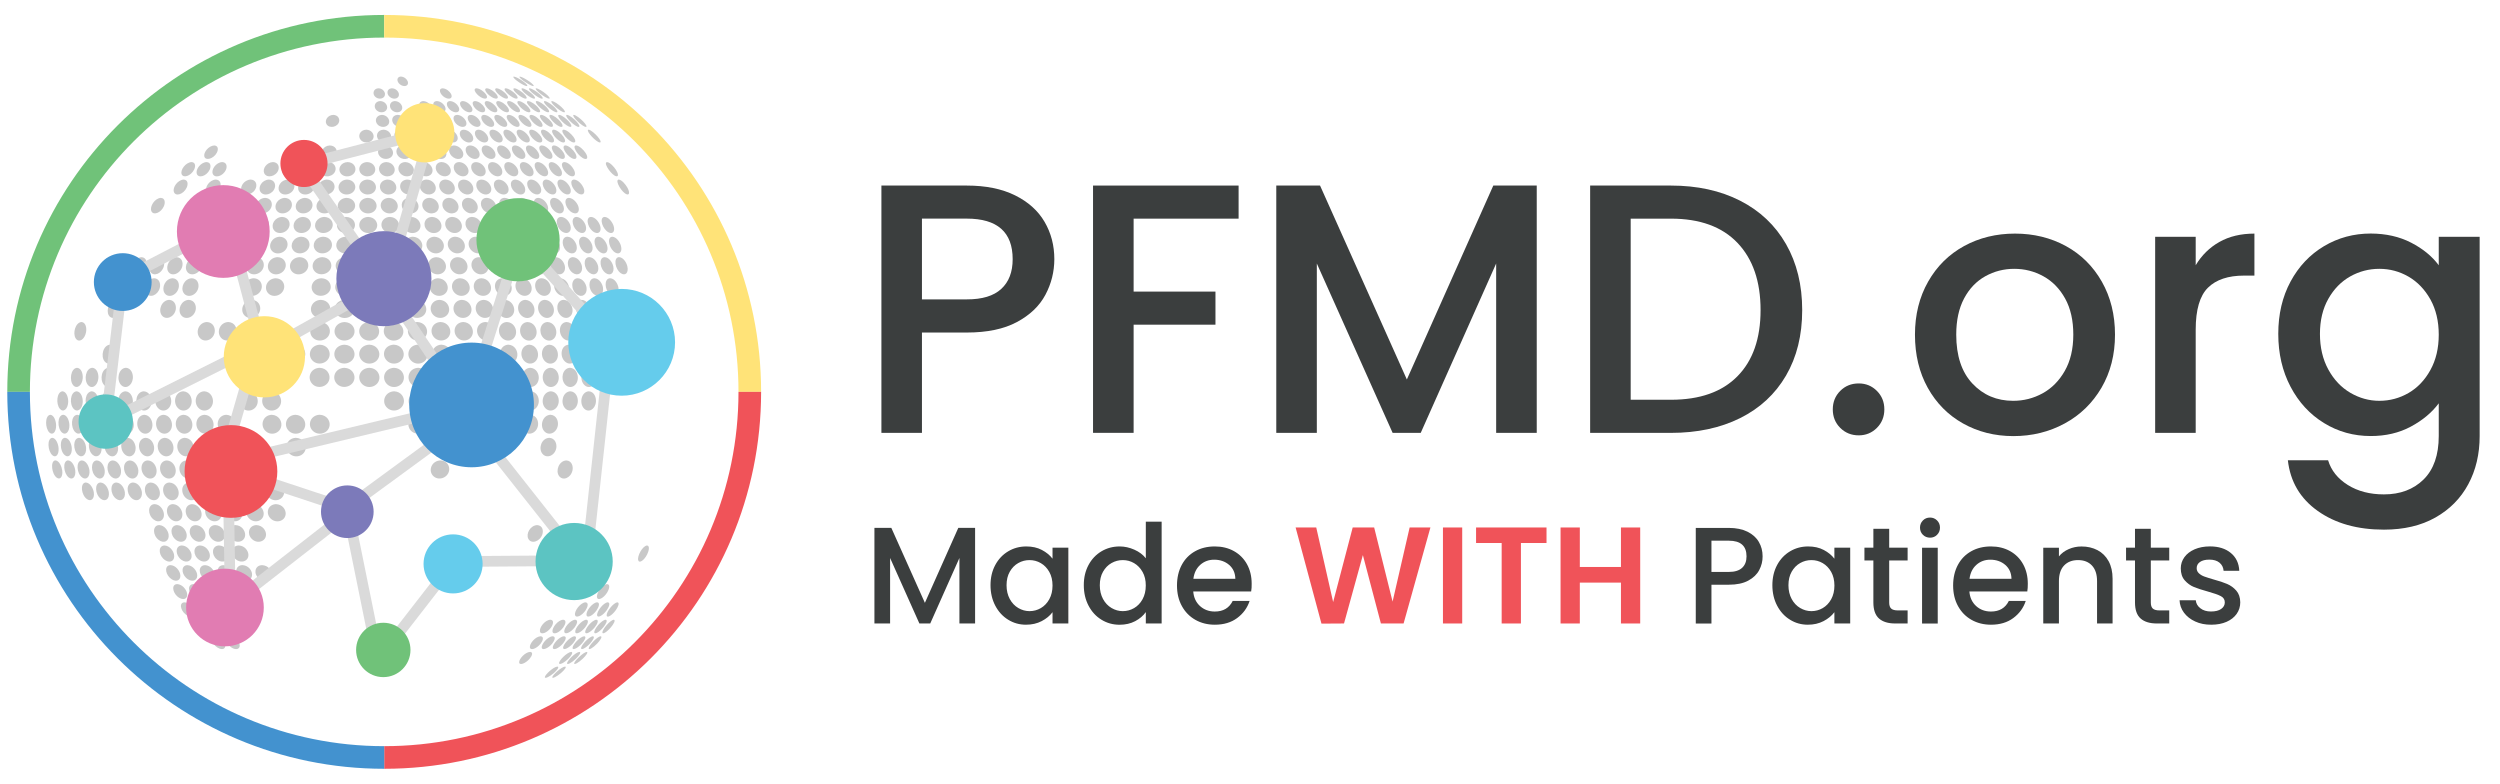 <?xml version="1.0" encoding="utf-8"?>
<!-- Generator: Adobe Illustrator 26.1.0, SVG Export Plug-In . SVG Version: 6.00 Build 0)  -->
<svg version="1.1" id="Layer_1" xmlns="http://www.w3.org/2000/svg" xmlns:xlink="http://www.w3.org/1999/xlink" x="0px" y="0px"
	 viewBox="0 0 690.6 216.5" style="enable-background:new 0 0 690.6 216.5;" xml:space="preserve">
<style type="text/css">
	.st0{fill:#FFFFFF;}
	.st1{fill-rule:evenodd;clip-rule:evenodd;fill:#C8C8C8;}
	.st2{fill:#70C279;}
	.st3{fill:#FFE378;}
	.st4{fill:#F05359;}
	.st5{fill:#4392CF;}
	.st6{fill:#DADADA;}
	.st7{fill:#65CCEC;}
	.st8{fill:#7C7ABA;}
	.st9{fill:#5CC4C2;}
	.st10{fill:#E17CB2;}
	.st11{fill:#3B3E3E;}
</style>
<g id="arc_00000026875748783371456780000002826130135649707941_">
	<g>
		<path class="st2" d="M2.01,108.25h6.25c0-54.05,43.82-97.87,97.87-97.87V4.13C48.63,4.13,2.01,50.75,2.01,108.25z"/>
	</g>
</g>
<g id="arc_00000065781490795105984970000017945432437880197008_">
	<g>
		<path class="st3" d="M106.13,4.13v6.25c54.05,0,97.87,43.82,97.87,97.87h6.25C210.25,50.75,163.63,4.13,106.13,4.13z"/>
	</g>
</g>
<g id="arc_00000003793353641743924910000013759758067092259741_">
	<g>
		<path class="st4" d="M204,108.25c0,54.05-43.82,97.87-97.87,97.87v6.25c57.5,0,104.12-46.62,104.12-104.12H204z"/>
	</g>
</g>
<g id="arc_00000023265425820798191320000005018018014306707897_">
	<g>
		<path class="st5" d="M8.26,108.25H2.01c0,57.5,46.62,104.12,104.12,104.12v-6.25C52.08,206.12,8.26,162.3,8.26,108.25z"/>
	</g>
</g>
<g id="map_00000013871331031245980860000010418679801876533416_">
	<g>
		<path class="st1" d="M156.11,184.13c-1.06,0.1-3.45,2.31-3.55,2.93c-0.08,0.51,1.23-0.12,2.46-1.19
			C155.94,185.08,156.62,184.19,156.11,184.13z M153.98,184.13c-1.16,0.1-3.47,2.31-3.48,2.93c-0.01,0.51,1.35-0.12,2.55-1.19
			C153.83,185.19,154.62,184.2,153.98,184.13z M162.09,180.08c-0.98,0.1-3.52,2.59-3.48,3.21c0.03,0.43,1.23-0.25,2.39-1.35
			C161.89,181.09,162.57,180.14,162.09,180.08z M160.06,180.08c-1.13,0.1-3.4,2.47-3.42,3.14c-0.02,0.56,1.28-0.11,2.48-1.28
			C159.88,181.21,160.68,180.14,160.06,180.08z M157.02,181.94c0.74-0.73,1.46-1.8,0.77-1.86c-1.15,0.1-3.43,2.39-3.35,3.14
			C154.5,183.77,155.85,183.1,157.02,181.94z M146.43,180.08c-1.42,0.09-3.05,1.96-3.02,2.86c0.02,0.98,1.74,0.39,2.92-1
			C146.95,181.21,147.39,180.14,146.43,180.08z M165.94,175.76c-1.06,0.11-3.28,2.63-3.32,3.34c-0.03,0.59,1.21-0.12,2.38-1.36
			C165.74,176.96,166.51,175.83,165.94,175.76z M163.79,175.76c-1.11,0.1-3.34,2.55-3.27,3.34c0.05,0.59,1.35-0.12,2.5-1.36
			C163.73,176.96,164.45,175.83,163.79,175.76z M160.77,177.74c0.7-0.78,1.35-1.91,0.61-1.98c-1.16,0.1-3.24,2.36-3.22,3.25
			C158.17,179.74,159.61,179.04,160.77,177.74z M158.72,175.76c-1.26,0.1-3.28,2.36-3.16,3.25c0.09,0.72,1.59,0.02,2.72-1.28
			C158.95,176.96,159.53,175.83,158.72,175.76z M155.53,177.74c0.65-0.78,1.17-1.91,0.28-1.98c-1.39,0.1-3.17,2.26-3.11,3.15
			C152.77,179.79,154.38,179.12,155.53,177.74z M152.57,177.74c0.62-0.78,1.07-1.91,0.11-1.98c-1.48,0.1-3.18,2.26-3.03,3.15
			C149.8,179.79,151.46,179.12,152.57,177.74z M149.33,175.76c-1.51,0.09-3.07,2.08-2.96,3.04c0.12,1.04,1.89,0.42,3.02-1.06
			C149.98,176.96,150.35,175.83,149.33,175.76z M63.54,175.76c-0.13,0.01-0.3,0.02-0.46,0.08c-1.18,0.47-0.38,2.51,1.27,3.26
			c1.3,0.59,2.2-0.11,1.76-1.36C65.83,176.96,64.85,175.83,63.54,175.76z M59.46,175.76c-0.13,0.01-0.29,0.02-0.44,0.08
			c-1.17,0.5-0.1,2.68,1.63,3.33c1.2,0.45,1.9-0.26,1.41-1.44C61.74,176.96,60.72,175.83,59.46,175.76z M169.56,171.19
			c-1.04,0.11-3.19,2.69-3.16,3.53c0.03,0.63,1.27-0.13,2.37-1.45C169.46,172.46,170.16,171.27,169.56,171.19z M167.29,171.19
			c-1.16,0.11-3.27,2.69-3.12,3.53c0.11,0.63,1.42-0.13,2.5-1.45C167.35,172.46,167.99,171.27,167.29,171.19z M164.3,173.28
			c0.66-0.82,1.23-2.01,0.45-2.09c-1.22,0.1-3.19,2.5-3.09,3.44C161.75,175.4,163.2,174.65,164.3,173.28z M161.66,173.28
			c0.64-0.82,1.15-2.01,0.29-2.09c-1.26,0.1-3.11,2.3-3.05,3.33C158.94,175.46,160.52,174.75,161.66,173.28z M158.76,173.28
			c0.61-0.82,1.06-2.01,0.12-2.09c-1.37,0.1-3.16,2.3-3,3.33C156.02,175.45,157.67,174.74,158.76,173.28z M155.62,173.28
			c0.59-0.82,0.96-2.01-0.05-2.09c-1.5,0.1-3.06,2.2-2.96,3.22C152.73,175.51,154.5,174.85,155.62,173.28z M152.26,173.28
			c0.56-0.82,0.87-2.01-0.22-2.09c-1.59,0.1-3.08,2.2-2.89,3.22C149.36,175.51,151.19,174.85,152.26,173.28z M66.09,171.19
			c-0.11,0.01-0.25,0.02-0.36,0.04c-1.38,0.32-1.11,2.29,0.45,3.29c1.46,0.94,2.84,0.24,2.47-1.25
			C68.46,172.46,67.52,171.26,66.09,171.19z M62.09,174.63c1.39,0.77,2.54,0.04,2.12-1.35c-0.25-0.82-1.22-2.01-2.6-2.09
			c-0.1,0.01-0.24,0.01-0.34,0.04C59.89,171.57,60.4,173.7,62.09,174.63z M59.93,173.28c-0.29-0.82-1.3-2.01-2.63-2.09
			c-0.14,0.01-0.3,0.02-0.47,0.09c-1.18,0.5-0.35,2.65,1.33,3.45C59.5,175.35,60.41,174.61,59.93,173.28z M170.55,166.39
			c-1.15,0.11-3.05,2.63-2.97,3.62c0.07,0.82,1.43,0.05,2.5-1.42C170.72,167.72,171.28,166.46,170.55,166.39z M167.59,168.58
			c0.62-0.87,1.12-2.12,0.3-2.2c-1.27,0.11-3.13,2.63-2.94,3.62C165.1,170.81,166.56,170.03,167.59,168.58z M164.81,168.58
			c0.6-0.87,1.04-2.12,0.13-2.2c-1.32,0.1-3.08,2.42-2.93,3.5C162.15,170.87,163.75,170.12,164.81,168.58z M158.85,169.89
			c0.23,0.98,1.9,0.23,2.92-1.31c0.58-0.87,0.95-2.12-0.04-2.2C160.31,166.49,158.59,168.8,158.85,169.89z M67.12,168.58
			c-0.18-0.87-1.11-2.12-2.6-2.2c-0.11,0.01-0.27,0.02-0.38,0.04c-1.46,0.34-1.27,2.41,0.32,3.46
			C65.96,170.88,67.44,170.15,67.12,168.58z M60.15,170c1.43,0.81,2.68,0.04,2.3-1.42c-0.22-0.87-1.19-2.12-2.63-2.2
			c-0.11,0.01-0.26,0.02-0.36,0.04C57.99,166.78,58.42,169.02,60.15,170z M57.95,168.58c-0.26-0.87-1.26-2.12-2.65-2.2
			c-0.1,0.01-0.24,0.02-0.34,0.04c-1.39,0.36-0.85,2.59,0.87,3.58C57.24,170.81,58.39,170.04,57.95,168.58z M50.99,166.39
			c-0.1,0.01-0.23,0.02-0.33,0.04c-1.36,0.37-0.55,2.81,1.22,3.67c1.34,0.66,2.25-0.12,1.76-1.52
			C53.34,167.72,52.32,166.46,50.99,166.39z M167.74,163.65c0.56-0.91,0.92-2.21-0.03-2.3c-1.38,0.11-3.03,2.53-2.79,3.67
			C165.13,166.05,166.74,165.27,167.74,163.65z M68.13,161.36c-0.06,0-0.15,0-0.21,0.01c-1.7,0.18-1.91,2.29-0.36,3.52
			c1.53,1.21,3.4,0.48,3.17-1.24C70.62,162.75,69.73,161.44,68.13,161.36z M62.86,165.02c1.49,1.02,3.11,0.24,2.83-1.37
			c-0.16-0.91-1.08-2.22-2.63-2.3c-0.12,0.01-0.28,0.02-0.39,0.04C61.12,161.75,61.24,163.92,62.86,165.02z M58.15,165.02
			c1.52,1.04,3.01,0.27,2.66-1.37c-0.2-0.91-1.15-2.22-2.65-2.3c-0.11,0.01-0.27,0.02-0.38,0.04
			C56.32,161.75,56.54,163.92,58.15,165.02z M56.11,163.65c-0.23-0.91-1.21-2.22-2.65-2.3c-0.11,0.01-0.25,0.02-0.36,0.04
			c-1.47,0.37-1.02,2.71,0.72,3.74C55.26,165.99,56.51,165.19,56.11,163.65z M51.61,163.65c-0.27-0.91-1.27-2.22-2.65-2.3
			c-0.1,0.01-0.24,0.02-0.34,0.04c-1.44,0.39-0.73,2.93,1.06,3.84C51.06,165.93,52.05,165.12,51.61,163.65z M72.42,156.12
			c-0.07,0-0.16,0.01-0.23,0.01c-1.83,0.19-2.22,2.38-0.66,3.67c1.55,1.28,3.61,0.51,3.5-1.3C74.98,157.57,74.13,156.2,72.42,156.12
			z M69.62,158.5c-0.09-0.94-0.97-2.3-2.63-2.39c-0.07,0-0.15,0.01-0.22,0.01c-1.77,0.19-2.06,2.38-0.49,3.67
			C67.84,161.07,69.8,160.31,69.62,158.5z M61.39,159.94c1.52,1.07,3.23,0.25,2.99-1.43c-0.13-0.94-1.04-2.3-2.65-2.39
			c-0.12,0.01-0.29,0.02-0.41,0.04C59.71,156.53,59.75,158.79,61.39,159.94z M56.49,159.94c1.51,1.07,3.11,0.25,2.82-1.43
			c-0.17-0.94-1.1-2.3-2.65-2.39c-0.06,0-0.14,0.01-0.2,0.01C54.73,156.33,54.76,158.71,56.49,159.94z M51.98,160.06
			c1.47,0.89,2.8,0.05,2.45-1.55c-0.2-0.94-1.16-2.3-2.65-2.39c-0.11,0.01-0.27,0.02-0.38,0.04
			C49.86,156.55,50.22,158.99,51.98,160.06z M49.75,158.5c-0.23-0.94-1.21-2.3-2.63-2.39c-0.11,0.01-0.25,0.02-0.36,0.04
			c-1.46,0.39-1,2.82,0.72,3.9C48.92,160.95,50.15,160.11,49.75,158.5z M178.74,150.68c-1.27,0.12-2.78,2.97-2.44,4.09
			c0.28,0.93,1.62,0.06,2.46-1.61C179.25,152.18,179.57,150.77,178.74,150.68z M68.62,153.16c-0.07-0.98-0.94-2.39-2.65-2.48
			c-0.07,0-0.16,0.01-0.23,0.01c-1.83,0.19-2.2,2.47-0.61,3.81C66.66,155.79,68.75,154.99,68.62,153.16z M63.2,153.16
			c-0.1-0.98-1-2.39-2.66-2.48c-0.07,0-0.15,0.01-0.22,0.01c-1.76,0.19-2.03,2.47-0.45,3.81C61.4,155.79,63.39,154.99,63.2,153.16z
			 M57.95,153.16c-0.14-0.98-1.05-2.39-2.65-2.48c-0.06,0-0.15,0.01-0.21,0.01c-1.79,0.2-1.85,2.68-0.11,3.95
			C56.5,155.75,58.2,154.9,57.95,153.16z M50.11,154.64c1.5,1.11,3.09,0.26,2.79-1.48c-0.17-0.98-1.1-2.39-2.64-2.48
			c-0.06,0-0.14,0.01-0.2,0.01C48.36,150.89,48.39,153.37,50.11,154.64z M48.07,153.16c-0.2-0.98-1.14-2.39-2.61-2.48
			c-0.11,0.01-0.26,0.02-0.37,0.05c-1.52,0.4-1.18,2.93,0.56,4.04C47.1,155.7,48.41,154.82,48.07,153.16z M159.25,147.61
			c0.37-1.01,0.25-2.47-1.15-2.56c-1.84,0.11-3.1,2.62-2.38,3.95C156.45,150.35,158.56,149.52,159.25,147.61z M149.82,147.61
			c0.33-1.01,0.1-2.47-1.45-2.56c-1.92,0.11-3.13,2.42-2.43,3.78C146.73,150.39,149.16,149.62,149.82,147.61z M73.49,147.61
			c-0.02-1.01-0.86-2.47-2.67-2.56c-2.17,0.11-2.64,2.42-1.3,3.78C71.04,150.39,73.52,149.62,73.49,147.61z M67.72,147.61
			c-0.05-1.01-0.91-2.47-2.66-2.56c-0.07,0-0.16,0-0.23,0.01c-1.89,0.2-2.33,2.55-0.74,3.94C65.64,150.34,67.81,149.51,67.72,147.61
			z M62.14,147.61c-0.08-1.01-0.95-2.47-2.66-2.56c-0.07,0-0.16,0-0.22,0.01c-1.82,0.2-2.17,2.55-0.59,3.94
			C60.21,150.34,62.29,149.51,62.14,147.61z M53.63,149.15c1.53,1.15,3.31,0.28,3.12-1.53c-0.11-1.01-1-2.47-2.64-2.56
			c-0.06,0-0.15,0-0.22,0.01C52.04,145.27,51.88,147.83,53.63,149.15z M48.62,149.15c1.5,1.15,3.18,0.28,2.94-1.53
			c-0.14-1.01-1.04-2.47-2.61-2.56c-0.06,0-0.15,0-0.21,0.01C46.97,145.27,46.9,147.83,48.62,149.15z M46.57,147.61
			c-0.16-1.01-1.07-2.47-2.57-2.56c-0.06,0-0.14,0-0.2,0.01c-1.68,0.21-1.66,2.77,0.02,4.08C45.3,150.3,46.87,149.42,46.57,147.61z
			 M76.23,139.26c-2.28,0.11-2.89,2.49-1.55,3.9c1.53,1.61,4.18,0.82,4.24-1.27C78.95,140.85,78.13,139.35,76.23,139.26z
			 M72.85,141.89c0-1.04-0.83-2.54-2.68-2.63c-2.22,0.11-2.75,2.49-1.41,3.9C70.28,144.76,72.84,143.97,72.85,141.89z M66.94,141.89
			c-0.02-1.04-0.87-2.54-2.66-2.63c-0.07,0-0.17,0.01-0.24,0.01c-1.94,0.2-2.45,2.63-0.86,4.05
			C64.74,144.72,66.99,143.86,66.94,141.89z M61.22,141.89c-0.05-1.04-0.9-2.54-2.65-2.63c-2.17,0.12-2.47,2.69-0.95,4.07
			C59.17,144.72,61.32,143.86,61.22,141.89z M55.69,141.89c-0.08-1.04-0.94-2.54-2.62-2.63c-2.09,0.12-2.31,2.69-0.81,4.07
			C53.79,144.72,55.84,143.86,55.69,141.89z M50.37,141.89c-0.1-1.04-0.97-2.54-2.58-2.63c-0.06,0-0.15,0.01-0.21,0.01
			c-1.81,0.22-1.99,2.85-0.28,4.21C48.8,144.67,50.55,143.76,50.37,141.89z M45.27,141.89c-0.13-1.04-0.99-2.54-2.53-2.63
			c-0.06,0-0.14,0.01-0.2,0.01c-1.73,0.22-1.82,2.85-0.15,4.21C43.85,144.67,45.5,143.76,45.27,141.89z M78.5,136
			c0.04-1.07-0.76-2.61-2.7-2.7c-2.32,0.12-2.99,2.56-1.65,4.01C75.69,138.96,78.41,138.15,78.5,136z M72.31,136
			c0.02-1.07-0.79-2.61-2.68-2.7c-2.26,0.12-2.86,2.56-1.53,4.01C69.63,138.96,72.26,138.14,72.31,136z M66.28,136
			c0-1.07-0.82-2.61-2.65-2.7c-2.3,0.12-2.76,2.77-1.23,4.18C63.96,138.91,66.28,138.03,66.28,136z M60.44,136
			c-0.02-1.07-0.85-2.61-2.62-2.7c-2.22,0.12-2.6,2.77-1.09,4.18C58.26,138.91,60.49,138.03,60.44,136z M54.8,136
			c-0.05-1.07-0.88-2.61-2.58-2.7c-2.13,0.12-2.44,2.77-0.96,4.18C52.76,138.91,54.88,138.03,54.8,136z M46.17,137.63
			c1.49,1.23,3.31,0.3,3.19-1.63c-0.07-1.07-0.9-2.61-2.54-2.7c-0.06,0-0.15,0.01-0.22,0.01C44.76,133.53,44.48,136.24,46.17,137.63
			z M44.16,136c-0.09-1.07-0.91-2.61-2.48-2.7c-0.06,0-0.15,0.01-0.21,0.01c-1.77,0.22-1.97,2.93-0.33,4.32
			C42.61,138.86,44.32,137.93,44.16,136z M36.79,133.29c-0.06,0-0.14,0.01-0.2,0.01c-1.68,0.22-1.8,2.93-0.21,4.32
			c1.41,1.23,3.01,0.3,2.82-1.63C39.09,134.93,38.27,133.39,36.79,133.29z M32.15,133.29c-0.05,0-0.13,0.01-0.18,0.01
			c-1.63,0.23-1.58,3.19,0.08,4.46c1.34,1.03,2.67,0.07,2.44-1.77C34.36,134.93,33.55,133.39,32.15,133.29z M27.79,133.29
			c-0.05,0-0.12,0.01-0.17,0.01c-1.52,0.23-1.4,3.19,0.19,4.46c1.29,1.03,2.5,0.07,2.25-1.77
			C29.91,134.93,29.11,133.39,27.79,133.29z M23.73,133.29c-0.05,0-0.11,0.01-0.16,0.01c-1.47,0.24-1.15,3.45,0.46,4.58
			c1.17,0.82,2.15-0.17,1.88-1.89C25.74,134.93,24.95,133.39,23.73,133.29z M158.14,129.96c0.24-1.09-0.13-2.68-1.7-2.77
			c-2.04,0.12-3.04,2.84-2.02,4.28C155.46,132.94,157.69,132.04,158.14,129.96z M121.67,127.18c-2.39,0.12-3.37,2.62-2.18,4.1
			c1.36,1.7,4.23,0.86,4.58-1.33C124.25,128.86,123.62,127.28,121.67,127.18z M71.87,129.96c0.04-1.09-0.76-2.68-2.67-2.77
			c-2.3,0.12-2.96,2.62-1.63,4.1C69.09,132.99,71.78,132.16,71.87,129.96z M65.74,129.96c0.02-1.09-0.78-2.68-2.63-2.77
			c-2.23,0.12-2.83,2.62-1.52,4.1C63.1,132.99,65.7,132.16,65.74,129.96z M59.81,129.96c0-1.09-0.8-2.68-2.59-2.77
			c-2.26,0.12-2.72,2.84-1.23,4.28C57.51,132.94,59.8,132.04,59.81,129.96z M54.07,129.96c-0.01-1.09-0.81-2.68-2.54-2.77
			c-2.17,0.12-2.57,2.84-1.11,4.28C51.91,132.94,54.1,132.04,54.07,129.96z M48.55,129.96c-0.03-1.09-0.82-2.68-2.48-2.77
			c-2.08,0.12-2.42,2.84-1,4.28C46.53,132.94,48.61,132.04,48.55,129.96z M43.26,129.96c-0.05-1.09-0.83-2.68-2.41-2.77
			c-0.06,0-0.15,0.01-0.21,0.01c-1.81,0.23-2.12,3-0.5,4.43C41.57,132.89,43.35,131.93,43.26,129.96z M38.22,129.96
			c-0.07-1.09-0.84-2.68-2.34-2.77c-2,0.13-2.11,3.06-0.6,4.44C36.67,132.88,38.34,131.93,38.22,129.96z M33.43,129.96
			c-0.08-1.09-0.84-2.68-2.26-2.77c-0.06,0-0.13,0.01-0.19,0.01c-1.67,0.24-1.75,3.27-0.12,4.57
			C32.19,132.82,33.58,131.84,33.43,129.96z M28.93,129.96c-0.1-1.09-0.84-2.68-2.17-2.77c-0.05,0-0.12,0.01-0.17,0.01
			c-1.56,0.24-1.58,3.27-0.03,4.57C27.81,132.82,29.1,131.84,28.93,129.96z M24.71,129.96c-0.12-1.09-0.84-2.68-2.08-2.77
			c-0.05,0-0.11,0.01-0.16,0.01c-1.51,0.25-1.35,3.54,0.23,4.7C23.84,132.74,24.89,131.72,24.71,129.96z M18.82,127.18
			c-0.04,0-0.1,0.01-0.15,0.01c-1.38,0.25-1.16,3.54,0.31,4.7c1.07,0.84,2.02-0.17,1.81-1.93
			C20.66,128.86,19.96,127.28,18.82,127.18z M15.33,127.18c-0.04,0-0.1,0.01-0.14,0.01c-1.32,0.26-0.93,3.81,0.54,4.8
			c0.94,0.64,1.68-0.39,1.46-2.04C17.04,128.87,16.37,127.28,15.33,127.18z M153.67,123.77c0.19-1.12-0.28-2.73-1.95-2.83
			c-2.15,0.13-3.06,2.9-1.91,4.37C150.98,126.82,153.29,125.9,153.67,123.77z M121.91,120.94c-2.41,0.12-3.37,2.68-2.15,4.19
			c1.41,1.74,4.3,0.89,4.62-1.36C124.54,122.66,123.88,121.04,121.91,120.94z M81.72,120.94c-2.45,0.12-3.26,2.67-1.92,4.19
			c1.55,1.75,4.46,0.9,4.65-1.36C84.54,122.66,83.75,121.04,81.72,120.94z M65.33,123.77c0.05-1.12-0.73-2.73-2.6-2.83
			c-2.26,0.12-2.93,2.67-1.64,4.19C62.58,126.88,65.24,126.03,65.33,123.77z M59.33,123.77c0.03-1.12-0.73-2.73-2.55-2.83
			c-2.29,0.13-2.83,2.9-1.37,4.37C56.92,126.83,59.26,125.91,59.33,123.77z M53.52,123.77c0.02-1.12-0.74-2.73-2.48-2.83
			c-2.2,0.13-2.69,2.9-1.26,4.37C51.24,126.83,53.48,125.91,53.52,123.77z M47.93,123.77c0.01-1.12-0.74-2.73-2.41-2.83
			c-2.11,0.13-2.55,2.9-1.16,4.37C45.78,126.83,47.92,125.9,47.93,123.77z M42.58,123.77c-0.01-1.12-0.74-2.73-2.33-2.83
			c-2.14,0.13-2.42,3.13-0.89,4.53C40.75,126.77,42.59,125.8,42.58,123.77z M37.47,123.77c-0.02-1.12-0.74-2.73-2.25-2.83
			c-2.03,0.13-2.26,3.13-0.79,4.53C35.78,126.77,37.51,125.8,37.47,123.77z M32.63,123.77c-0.04-1.12-0.73-2.73-2.16-2.83
			c-1.91,0.13-2.08,3.13-0.68,4.53C31.07,126.77,32.69,125.8,32.63,123.77z M28.07,123.77c-0.05-1.12-0.72-2.73-2.07-2.83
			c-1.87,0.14-1.87,3.4-0.42,4.68C26.78,126.68,28.15,125.66,28.07,123.77z M23.79,123.77c-0.06-1.12-0.71-2.73-1.96-2.83
			c-1.73,0.14-1.69,3.4-0.32,4.68C22.64,126.68,23.9,125.66,23.79,123.77z M19.83,123.77c-0.08-1.12-0.7-2.73-1.85-2.83
			c-0.05,0-0.11,0.01-0.15,0.01c-1.41,0.25-1.36,3.61,0.07,4.79C18.94,126.61,19.95,125.58,19.83,123.77z M16.18,123.77
			c-0.09-1.12-0.68-2.73-1.73-2.83c-1.53,0.15-1.28,3.66,0.01,4.81C15.42,126.61,16.33,125.57,16.18,123.77z M152.05,114.57
			c-2.16,0.13-2.99,2.96-1.78,4.46c1.24,1.55,3.54,0.61,3.84-1.58C154.27,116.32,153.73,114.67,152.05,114.57z M148.63,117.46
			c0.15-1.14-0.41-2.78-2.16-2.88c-2.15,0.12-3.04,2.73-1.97,4.27C145.73,120.63,148.31,119.76,148.63,117.46z M140.65,114.57
			c-2.23,0.12-3.13,2.73-2.01,4.27c1.29,1.78,3.97,0.91,4.27-1.39C143.07,116.32,142.47,114.67,140.65,114.57z M128.43,114.57
			c-2.37,0.12-3.29,2.73-2.08,4.27c1.4,1.79,4.23,0.91,4.53-1.39C131.03,116.32,130.37,114.67,128.43,114.57z M122.05,114.57
			c-2.43,0.12-3.36,2.73-2.1,4.27c1.45,1.78,4.35,0.91,4.64-1.39C124.73,116.32,124.04,114.67,122.05,114.57z M115.52,114.57
			c-2.48,0.12-3.42,2.73-2.12,4.27c1.49,1.78,4.46,0.91,4.74-1.39C118.27,116.32,117.55,114.67,115.52,114.57z M88.3,114.57
			c-2.52,0.12-3.41,2.73-2.06,4.27c1.57,1.8,4.59,0.93,4.82-1.39C91.17,116.32,90.39,114.67,88.3,114.57z M84.32,117.46
			c0.1-1.14-0.67-2.78-2.72-2.88c-2.47,0.12-3.32,2.73-1.98,4.27C81.17,120.64,84.11,119.77,84.32,117.46z M77.73,117.46
			c0.09-1.14-0.68-2.78-2.67-2.88c-2.41,0.12-3.22,2.73-1.91,4.27C74.68,120.64,77.54,119.77,77.73,117.46z M65.05,117.46
			c0.07-1.14-0.67-2.78-2.55-2.88c-2.28,0.12-3.01,2.73-1.75,4.27C62.21,120.64,64.91,119.77,65.05,117.46z M59,117.46
			c0.06-1.14-0.67-2.78-2.49-2.88c-2.31,0.13-2.93,2.95-1.5,4.46C56.49,120.59,58.88,119.64,59,117.46z M53.14,117.46
			c0.05-1.14-0.66-2.78-2.42-2.88c-2.22,0.13-2.81,2.96-1.41,4.46C50.75,120.58,53.04,119.64,53.14,117.46z M47.51,117.46
			c0.04-1.14-0.66-2.78-2.34-2.88c-2.13,0.13-2.67,2.96-1.32,4.46C45.24,120.58,47.43,119.64,47.51,117.46z M42.11,117.46
			c0.03-1.14-0.64-2.78-2.24-2.88c-2.16,0.14-2.56,3.19-1.07,4.63C40.16,120.52,42.05,119.53,42.11,117.46z M36.96,117.46
			c0.02-1.14-0.63-2.78-2.15-2.88c-2.05,0.14-2.41,3.19-0.98,4.63C35.14,120.52,36.92,119.53,36.96,117.46z M32.08,117.46
			c0.01-1.14-0.62-2.78-2.05-2.88c-1.93,0.14-2.24,3.19-0.89,4.63C30.38,120.52,32.06,119.53,32.08,117.46z M27.48,117.46
			c0-1.14-0.6-2.78-1.95-2.88c-1.89,0.14-2.05,3.47-0.65,4.78C26.05,120.44,27.48,119.39,27.48,117.46z M23.17,117.46
			c-0.01-1.14-0.58-2.78-1.84-2.88c-1.76,0.14-1.87,3.47-0.56,4.78C21.87,120.43,23.19,119.39,23.17,117.46z M17.46,114.57
			c-1.7,0.15-1.67,3.74-0.34,4.91c1.01,0.88,2.09-0.18,2.05-2.02C19.15,116.32,18.61,114.67,17.46,114.57z M15.5,117.46
			c-0.03-1.14-0.54-2.78-1.59-2.88c-1.55,0.15-1.49,3.74-0.26,4.91C14.58,120.36,15.55,119.3,15.5,117.46z M164.62,111.03
			c0.11-1.16-0.42-2.83-1.96-2.94c-2.09,0.14-2.7,3.25-1.37,4.71C162.52,114.15,164.41,113.14,164.62,111.03z M159.61,111.03
			c0.11-1.16-0.45-2.83-2.06-2.94c-2.07,0.13-2.78,3.01-1.58,4.53C157.21,114.21,159.39,113.25,159.61,111.03z M154.34,111.03
			c0.12-1.16-0.48-2.83-2.17-2.94c-2.17,0.13-2.91,3.01-1.64,4.53C151.84,114.21,154.12,113.25,154.34,111.03z M144.87,112.63
			c1.36,1.58,3.73,0.62,3.96-1.6c0.12-1.16-0.5-2.83-2.26-2.94C144.31,108.22,143.55,111.1,144.87,112.63z M140.75,108.09
			c-2.24,0.13-3.07,2.78-1.91,4.35c1.35,1.82,4.01,0.93,4.26-1.41C143.22,109.87,142.57,108.2,140.75,108.09z M134.72,108.09
			c-2.3,0.12-3.16,2.78-1.96,4.35c1.39,1.82,4.14,0.94,4.39-1.41C137.27,109.87,136.6,108.2,134.72,108.09z M128.5,108.09
			c-2.38,0.13-3.25,2.78-2.01,4.35c1.44,1.82,4.27,0.93,4.52-1.41C131.14,109.87,130.44,108.2,128.5,108.09z M122.11,108.09
			c-2.44,0.13-3.33,2.78-2.05,4.35c1.48,1.82,4.39,0.93,4.64-1.41C124.82,109.87,124.1,108.2,122.11,108.09z M115.56,108.09
			c-2.49,0.13-3.4,2.78-2.09,4.35c1.52,1.82,4.49,0.93,4.74-1.41C118.33,109.87,117.59,108.2,115.56,108.09z M108.87,108.09
			c-2.55,0.13-3.48,2.78-2.13,4.35c1.55,1.81,4.58,0.93,4.84-1.41C111.7,109.87,110.94,108.2,108.87,108.09z M75.01,108.09
			c-2.42,0.12-3.28,2.78-1.98,4.35c1.51,1.83,4.4,0.94,4.62-1.41C77.75,109.87,77.01,108.2,75.01,108.09z M71.19,111.03
			c0.1-1.16-0.62-2.83-2.57-2.94c-2.36,0.12-3.19,2.78-1.93,4.35C68.16,114.27,70.98,113.38,71.19,111.03z M54.78,112.63
			c1.45,1.58,3.87,0.63,4.05-1.6c0.09-1.16-0.6-2.83-2.42-2.94C54.09,108.22,53.38,111.1,54.78,112.63z M49.06,112.63
			c1.4,1.58,3.73,0.62,3.89-1.6c0.09-1.16-0.58-2.83-2.34-2.94C48.38,108.22,47.7,111.1,49.06,112.63z M43.57,112.63
			c1.35,1.58,3.57,0.62,3.73-1.6c0.08-1.16-0.56-2.83-2.25-2.94C42.91,108.22,42.26,111.1,43.57,112.63z M41.87,111.03
			c0.07-1.16-0.54-2.83-2.15-2.94c-2.05,0.13-2.66,3.01-1.41,4.53C39.61,114.21,41.73,113.25,41.87,111.03z M36.7,111.03
			c0.07-1.16-0.52-2.83-2.04-2.94c-2.06,0.14-2.55,3.25-1.18,4.71C34.74,114.15,36.58,113.14,36.7,111.03z M31.8,111.03
			c0.06-1.16-0.5-2.83-1.93-2.94c-1.94,0.14-2.39,3.25-1.1,4.71C29.96,114.15,31.69,113.14,31.8,111.03z M27.18,111.03
			c0.05-1.16-0.48-2.83-1.82-2.94c-1.82,0.14-2.23,3.25-1.02,4.71C25.47,114.15,27.09,113.14,27.18,111.03z M22.86,111.03
			c0.05-1.16-0.45-2.83-1.7-2.94c-1.77,0.15-2.06,3.53-0.8,4.86C21.4,114.05,22.78,113,22.86,111.03z M18.84,111.03
			c0.04-1.16-0.42-2.83-1.57-2.94c-1.63,0.15-1.88,3.53-0.72,4.86C17.51,114.05,18.77,113,18.84,111.03z M169.35,104.52
			c0.06-1.15-0.51-2.82-1.96-2.92c-1.95,0.14-2.41,3.24-1.11,4.69C167.5,107.66,169.25,106.64,169.35,104.52z M162.55,101.6
			c-2.07,0.14-2.56,3.24-1.18,4.69c1.28,1.36,3.14,0.35,3.26-1.78C164.69,103.37,164.08,101.7,162.55,101.6z M156.03,106.12
			c1.3,1.59,3.45,0.63,3.59-1.61c0.07-1.15-0.56-2.82-2.17-2.92C155.39,101.73,154.78,104.6,156.03,106.12z M150.59,106.12
			c1.36,1.59,3.61,0.63,3.76-1.61c0.08-1.15-0.58-2.82-2.27-2.92C149.93,101.73,149.29,104.6,150.59,106.12z M148.83,104.52
			c0.08-1.15-0.59-2.82-2.35-2.92c-2.24,0.13-2.92,3-1.57,4.52C146.33,107.71,148.67,106.75,148.83,104.52z M140.67,101.6
			c-2.33,0.13-3.04,3-1.64,4.52c1.46,1.59,3.89,0.63,4.06-1.61C143.19,103.37,142.49,101.7,140.67,101.6z M137.15,104.52
			c0.09-1.15-0.62-2.82-2.5-2.92c-2.34,0.13-3.12,2.73-1.86,4.33C134.23,107.77,136.96,106.89,137.15,104.52z M128.45,101.6
			c-2.41,0.13-3.22,2.73-1.93,4.33c1.48,1.84,4.29,0.95,4.5-1.42C131.12,103.37,130.39,101.7,128.45,101.6z M124.69,104.52
			c0.11-1.15-0.64-2.82-2.63-2.92c-2.47,0.13-3.31,2.73-1.99,4.33C121.59,107.77,124.48,106.88,124.69,104.52z M115.53,101.6
			c-2.53,0.13-3.4,2.73-2.05,4.33c1.54,1.84,4.5,0.95,4.73-1.42C118.32,103.37,117.56,101.7,115.53,101.6z M111.57,104.52
			c0.11-1.15-0.65-2.82-2.72-2.92c-2.59,0.13-3.48,2.73-2.11,4.33C108.31,107.76,111.34,106.88,111.57,104.52z M102.04,101.6
			c-2.64,0.13-3.55,2.73-2.15,4.33c1.59,1.83,4.67,0.94,4.92-1.42C104.92,103.37,104.14,101.7,102.04,101.6z M95.13,101.6
			c-2.63,0.13-3.54,2.73-2.16,4.33c1.55,1.8,4.7,0.9,4.95-1.42C98.04,103.37,97.26,101.7,95.13,101.6z M91.02,104.52
			c0.12-1.15-0.64-2.82-2.73-2.92c-2.58,0.13-3.48,2.73-2.13,4.33C87.68,107.74,90.77,106.83,91.02,104.52z M75.05,101.6
			c-2.46,0.13-3.34,2.73-2.05,4.33c1.44,1.8,4.4,0.9,4.65-1.42C77.77,103.37,77.04,101.7,75.05,101.6z M66.66,105.93
			c1.44,1.84,4.27,0.95,4.52-1.42c0.12-1.15-0.57-2.82-2.51-2.92C66.28,101.73,65.41,104.33,66.66,105.93z M33.4,106.29
			c1.21,1.36,3.09,0.35,3.3-1.78c0.11-1.15-0.41-2.82-1.92-2.92C32.72,101.74,32.11,104.84,33.4,106.29z M28.69,106.29
			c1.14,1.36,2.91,0.35,3.11-1.78c0.11-1.15-0.38-2.82-1.8-2.92C28.06,101.74,27.47,104.84,28.69,106.29z M24.25,106.29
			c1.06,1.36,2.73,0.35,2.92-1.78c0.11-1.15-0.35-2.82-1.68-2.92C23.68,101.74,23.12,104.84,24.25,106.29z M22.85,104.52
			c0.1-1.15-0.31-2.82-1.56-2.92c-1.77,0.14-2.22,3.52-1.04,4.85C21.24,107.56,22.68,106.5,22.85,104.52z M162.18,95.22
			c-2.05,0.14-2.42,3.18-0.99,4.61c1.33,1.34,3.14,0.35,3.18-1.75C164.37,96.95,163.71,95.32,162.18,95.22z M159.37,98.08
			c0.03-1.13-0.66-2.77-2.27-2.87c-2.16,0.14-2.57,3.18-1.08,4.61C157.41,101.17,159.32,100.18,159.37,98.08z M151.77,95.22
			c-2.13,0.13-2.68,2.94-1.34,4.45c1.41,1.57,3.62,0.63,3.69-1.58C154.16,96.95,153.45,95.32,151.77,95.22z M148.63,98.08
			c0.05-1.13-0.67-2.77-2.42-2.87c-2.23,0.13-2.82,2.94-1.43,4.45C146.24,101.23,148.54,100.28,148.63,98.08z M142.92,98.08
			c0.06-1.13-0.68-2.77-2.49-2.87c-2.31,0.13-2.95,2.94-1.52,4.45C140.41,101.23,142.81,100.28,142.92,98.08z M137,98.08
			c0.07-1.13-0.68-2.77-2.55-2.87c-2.32,0.12-3.04,2.68-1.76,4.26C134.16,101.29,136.86,100.42,137,98.08z M130.89,98.08
			c0.08-1.13-0.68-2.77-2.61-2.87c-2.34,0.12-3.12,2.72-1.84,4.26C127.94,101.29,130.73,100.41,130.89,98.08z M124.59,98.08
			c0.09-1.13-0.68-2.77-2.66-2.87c-2.41,0.12-3.23,2.72-1.92,4.26C121.54,101.29,124.41,100.41,124.59,98.08z M118.13,98.08
			c0.1-1.13-0.68-2.77-2.7-2.87c-2.47,0.12-3.32,2.72-2,4.26C114.99,101.29,117.93,100.41,118.13,98.08z M111.52,98.08
			c0.11-1.13-0.67-2.77-2.73-2.87c-2.58,0.12-3.45,2.68-2.07,4.26C108.3,101.28,111.3,100.41,111.52,98.08z M104.78,98.08
			c0.11-1.13-0.67-2.77-2.76-2.87c-2.62,0.12-3.53,2.68-2.14,4.26C101.48,101.28,104.54,100.41,104.78,98.08z M95.15,95.22
			c-2.61,0.12-3.53,2.68-2.16,4.26c1.55,1.78,4.68,0.89,4.94-1.39C98.05,96.95,97.27,95.32,95.15,95.22z M88.36,95.22
			c-2.56,0.12-3.49,2.68-2.15,4.26c1.51,1.78,4.59,0.89,4.85-1.39C91.19,96.95,90.44,95.32,88.36,95.22z M84.32,98.08
			c0.13-1.13-0.59-2.77-2.62-2.87c-2.51,0.12-3.43,2.68-2.14,4.26C81.02,101.25,84.05,100.37,84.32,98.08z M75.19,95.22
			c-2.45,0.12-3.37,2.68-2.11,4.26c1.41,1.78,4.37,0.89,4.65-1.39C77.87,96.95,77.17,95.32,75.19,95.22z M66.77,99.48
			c1.36,1.77,4.25,0.89,4.53-1.39c0.14-1.13-0.52-2.77-2.44-2.87C66.46,95.34,65.55,97.9,66.77,99.48z M32.07,98.08
			c0.16-1.13-0.26-2.77-1.67-2.87c-1.93,0.14-2.65,3.18-1.51,4.61C29.97,101.17,31.78,100.17,32.07,98.08z M161.56,88.96
			c-2.03,0.13-2.27,3.12-0.81,4.52c1.38,1.32,3.14,0.34,3.08-1.72C163.8,90.66,163.08,89.06,161.56,88.96z M158.88,91.76
			c-0.02-1.11-0.76-2.71-2.35-2.81c-2.14,0.13-2.43,3.12-0.91,4.52C157.02,94.78,158.91,93.78,158.88,91.76z M153.68,91.76
			c0-1.11-0.76-2.71-2.43-2.81c-2.11,0.12-2.56,2.89-1.18,4.36C151.53,94.87,153.68,93.94,153.68,91.76z M145.75,88.96
			c-2.2,0.12-2.71,2.89-1.29,4.36c1.5,1.55,3.75,0.62,3.78-1.55C148.25,90.66,147.48,89.06,145.75,88.96z M142.57,91.76
			c0.02-1.11-0.75-2.71-2.54-2.81c-2.29,0.12-2.85,2.89-1.39,4.36C140.17,94.86,142.52,93.93,142.57,91.76z M136.69,91.76
			c0.04-1.11-0.74-2.71-2.59-2.81c-2.41,0.13-3.01,2.85-1.49,4.36C134.18,94.87,136.62,93.94,136.69,91.76z M130.63,91.76
			c0.05-1.11-0.73-2.71-2.64-2.81c-2.37,0.12-3.08,2.63-1.75,4.18C127.73,94.88,130.52,94.01,130.63,91.76z M124.39,91.76
			c0.07-1.11-0.72-2.71-2.68-2.81c-2.43,0.12-3.19,2.63-1.85,4.18C121.37,94.88,124.25,94.01,124.39,91.76z M117.98,91.76
			c0.08-1.11-0.71-2.71-2.71-2.81c-2.49,0.12-3.3,2.63-1.94,4.18C114.86,94.88,117.81,94,117.98,91.76z M111.42,91.76
			c0.1-1.11-0.69-2.71-2.73-2.81c-2.55,0.12-3.4,2.63-2.03,4.18C108.24,94.92,111.22,94.06,111.42,91.76z M104.73,91.76
			c0.11-1.11-0.67-2.71-2.74-2.81c-2.6,0.12-3.49,2.63-2.12,4.18C101.47,94.92,104.51,94.06,104.73,91.76z M95.19,88.96
			c-2.59,0.12-3.51,2.63-2.16,4.18c1.54,1.76,4.65,0.88,4.9-1.37C98.06,90.66,97.29,89.06,95.19,88.96z M88.46,88.96
			c-2.54,0.12-3.47,2.63-2.17,4.18c1.49,1.75,4.55,0.88,4.82-1.37C91.26,90.66,90.52,89.06,88.46,88.96z M75.43,88.96
			c-2.43,0.12-3.38,2.63-2.16,4.18c1.38,1.75,4.33,0.88,4.64-1.37C78.06,90.66,77.39,89.06,75.43,88.96z M69.16,88.96
			c-2.37,0.12-3.33,2.63-2.16,4.18c1.32,1.75,4.2,0.88,4.53-1.37C71.69,90.66,71.06,89.06,69.16,88.96z M60.92,93.13
			c1.26,1.75,4.06,0.88,4.4-1.37c0.17-1.11-0.42-2.71-2.27-2.81C60.76,89.08,59.8,91.59,60.92,93.13z M55.04,93.13
			c1.2,1.75,3.92,0.88,4.27-1.37c0.18-1.11-0.38-2.71-2.16-2.81C54.93,89.08,53.98,91.59,55.04,93.13z M23.77,91.76
			c0.21-1.11-0.05-2.71-1.26-2.81c-1.68,0.13-2.5,3.12-1.6,4.52C21.76,94.81,23.39,93.82,23.77,91.76z M167.67,85.58
			c-0.09-1.08-0.86-2.65-2.28-2.75c-0.06,0.01-0.13,0.01-0.19,0.01c-1.68,0.23-1.78,3.26-0.15,4.56
			C166.39,88.46,167.83,87.46,167.67,85.58z M160.69,82.83c-2,0.13-2.12,3.05-0.62,4.43c1.39,1.27,3.11,0.29,2.98-1.68
			C162.98,84.49,162.2,82.93,160.69,82.83z M158.16,85.58c-0.06-1.08-0.85-2.65-2.43-2.75c-0.06,0.01-0.15,0.01-0.21,0.01
			c-1.81,0.22-2.14,2.99-0.53,4.41C156.44,88.52,158.27,87.55,158.16,85.58z M149.68,87.26c1.48,1.27,3.41,0.29,3.34-1.68
			c-0.04-1.08-0.84-2.65-2.49-2.75c-0.07,0.01-0.15,0.01-0.22,0.01C148.42,83.07,148.02,85.83,149.68,87.26z M147.65,85.58
			c-0.02-1.08-0.83-2.65-2.54-2.75c-2.17,0.12-2.6,2.82-1.15,4.26C145.49,88.61,147.69,87.7,147.65,85.58z M142.05,85.58
			c-0.01-1.08-0.81-2.65-2.59-2.75c-2.26,0.12-2.74,2.82-1.26,4.26C139.76,88.61,142.06,87.7,142.05,85.58z M136.24,85.58
			c0.01-1.08-0.79-2.65-2.62-2.75c-2.33,0.12-2.88,2.82-1.38,4.26C133.79,88.58,136.22,87.66,136.24,85.58z M130.25,85.58
			c0.03-1.08-0.77-2.65-2.66-2.75c-2.29,0.12-2.97,2.61-1.66,4.09C127.45,88.62,130.19,87.77,130.25,85.58z M124.08,85.58
			c0.05-1.08-0.75-2.65-2.69-2.75c-2.35,0.12-3.09,2.61-1.77,4.09C121.15,88.62,123.98,87.77,124.08,85.58z M117.75,85.58
			c0.07-1.08-0.73-2.65-2.7-2.75c-2.41,0.12-3.2,2.61-1.88,4.09C114.7,88.62,117.62,87.77,117.75,85.58z M111.28,85.58
			c0.09-1.08-0.7-2.65-2.71-2.75c-2.47,0.12-3.32,2.61-1.99,4.09C108.12,88.62,111.1,87.77,111.28,85.58z M101.95,82.83
			c-2.51,0.12-3.42,2.61-2.09,4.09c1.54,1.7,4.59,0.85,4.8-1.34C104.77,84.49,104,82.93,101.95,82.83z M95.25,82.83
			c-2.45,0.11-3.4,2.36-2.3,3.89c1.42,1.97,4.73,1.21,5-1.15C98.07,84.49,97.32,82.93,95.25,82.83z M88.61,82.83
			c-2.46,0.12-3.42,2.61-2.17,4.09c1.46,1.72,4.5,0.87,4.78-1.34C91.36,84.49,90.64,82.93,88.61,82.83z M69.57,82.83
			c-2.3,0.12-3.31,2.61-2.21,4.09c1.28,1.72,4.14,0.86,4.5-1.34C72.04,84.49,71.44,82.93,69.57,82.83z M49.94,86.92
			c1.07,1.71,3.69,0.86,4.12-1.34c0.21-1.08-0.25-2.65-1.93-2.75C50.04,82.95,49.01,85.44,49.94,86.92z M46.73,82.83
			c-2.09,0.12-3.1,2.82-2.05,4.26c1.09,1.48,3.43,0.56,3.86-1.52C48.76,84.49,48.34,82.93,46.73,82.83z M32.02,82.83
			c-1.8,0.12-2.8,2.82-1.98,4.26c0.85,1.48,2.9,0.56,3.37-1.52C33.66,84.49,33.39,82.93,32.02,82.83z M170.85,79.53
			c-0.16-1.05-0.97-2.58-2.29-2.67c-0.05,0-0.12,0.01-0.17,0.01c-1.54,0.23-1.43,3.17,0.16,4.44
			C169.86,82.35,171.12,81.37,170.85,79.53z M166.58,79.53c-0.14-1.05-0.96-2.58-2.36-2.67c-0.06,0-0.13,0.01-0.18,0.01
			c-1.64,0.23-1.61,3.17,0.05,4.44C165.44,82.35,166.82,81.37,166.58,79.53z M159.6,76.86c-0.06,0-0.14,0.01-0.19,0.01
			c-1.74,0.23-1.78,3.17-0.06,4.44c1.41,1.04,2.89,0.06,2.69-1.78C161.92,78.47,161.08,76.95,159.6,76.86z M157.22,79.53
			c-0.1-1.05-0.94-2.58-2.49-2.67c-0.06,0-0.14,0.01-0.2,0.01c-1.77,0.22-2,2.91-0.36,4.3C155.63,82.41,157.4,81.46,157.22,79.53z
			 M148.93,81.17c1.5,1.24,3.38,0.29,3.23-1.64c-0.08-1.05-0.92-2.58-2.54-2.67c-0.06,0-0.15,0.01-0.21,0.01
			C147.55,77.09,147.25,79.78,148.93,81.17z M146.87,79.53c-0.06-1.05-0.89-2.58-2.58-2.67c-2.13,0.12-2.47,2.75-1,4.15
			C144.8,82.46,146.98,81.56,146.87,79.53z M141.36,79.53c-0.03-1.05-0.87-2.58-2.62-2.67c-2.21,0.12-2.62,2.75-1.13,4.15
			C139.15,82.46,141.43,81.56,141.36,79.53z M135.65,79.53c-0.01-1.05-0.84-2.58-2.65-2.67c-2.29,0.12-2.77,2.75-1.26,4.15
			C133.3,82.46,135.68,81.56,135.65,79.53z M129.76,79.53c0.01-1.05-0.81-2.58-2.67-2.67c-2.25,0.11-2.87,2.54-1.56,3.98
			C127.05,82.51,129.74,81.68,129.76,79.53z M123.69,79.53c0.03-1.05-0.78-2.58-2.68-2.67c-2.31,0.11-3,2.54-1.68,3.98
			C120.85,82.51,123.62,81.68,123.69,79.53z M117.46,79.53c0.05-1.05-0.75-2.58-2.69-2.67c-2.37,0.11-3.12,2.54-1.81,3.98
			C114.49,82.51,117.35,81.68,117.46,79.53z M111.08,79.53c0.08-1.05-0.71-2.58-2.68-2.67c-2.42,0.11-3.25,2.54-1.93,3.98
			C108,82.5,110.93,81.68,111.08,79.53z M99.86,80.84c1.52,1.67,4.52,0.84,4.72-1.31c0.1-1.05-0.66-2.58-2.67-2.67
			C99.38,76.97,98.52,79.36,99.86,80.84z M95.32,76.86c-2.4,0.11-3.35,2.3-2.27,3.79c1.35,1.88,4.67,1.13,4.93-1.12
			C98.09,78.47,97.35,76.95,95.32,76.86z M88.8,76.86c-2.36,0.11-3.33,2.3-2.31,3.79c1.29,1.88,4.56,1.12,4.86-1.12
			C91.49,78.47,90.79,76.95,88.8,76.86z M76.17,76.86c-2.36,0.11-3.36,2.51-2.23,3.98c1.3,1.68,4.19,0.85,4.55-1.31
			C78.67,78.47,78.07,76.95,76.17,76.86z M67.84,80.84c1.23,1.68,4.06,0.85,4.45-1.31c0.19-1.05-0.36-2.58-2.2-2.67
			C67.79,76.97,66.77,79.36,67.84,80.84z M50.68,80.84c1,1.68,3.61,0.85,4.1-1.31c0.24-1.05-0.16-2.58-1.82-2.67
			C50.91,76.97,49.82,79.4,50.68,80.84z M45.39,80.84c0.92,1.68,3.44,0.85,3.96-1.31c0.25-1.05-0.1-2.58-1.69-2.67
			C45.69,76.97,44.59,79.4,45.39,80.84z M40.43,81.01c0.94,1.45,3.19,0.55,3.71-1.48c0.27-1.05-0.04-2.58-1.54-2.67
			C40.62,76.97,39.52,79.61,40.43,81.01z M35.62,81.01c0.86,1.45,3.02,0.55,3.55-1.48c0.28-1.05,0.03-2.58-1.4-2.67
			C35.9,76.97,34.79,79.61,35.62,81.01z M31.08,81.01c0.77,1.45,2.83,0.55,3.38-1.48c0.29-1.05,0.09-2.58-1.25-2.67
			C31.44,76.97,30.33,79.61,31.08,81.01z M30.03,79.53c0.3-1.05,0.15-2.58-1.11-2.67c-1.76,0.13-2.85,2.97-2.02,4.31
			C27.67,82.41,29.48,81.46,30.03,79.53z M171.03,71.03c-0.05,0-0.11,0.01-0.16,0.01c-1.44,0.23-0.99,3.35,0.65,4.45
			c1.23,0.82,2.17-0.15,1.79-1.86C173.1,72.61,172.24,71.12,171.03,71.03z M169.42,73.64c-0.21-1.03-1.07-2.51-2.37-2.6
			c-0.05,0-0.12,0.01-0.17,0.01c-1.56,0.23-1.18,3.35,0.54,4.45C168.71,76.32,169.76,75.34,169.42,73.64z M162.8,71.03
			c-0.05,0-0.13,0.01-0.18,0.01c-1.6,0.22-1.43,3.09,0.25,4.33c1.38,1.01,2.69,0.06,2.37-1.74
			C165.05,72.61,164.17,71.12,162.8,71.03z M158.28,71.03c-0.06,0-0.13,0.01-0.19,0.01c-1.7,0.22-1.61,3.09,0.12,4.33
			c1.43,1.02,2.84,0.06,2.56-1.74C160.61,72.61,159.74,71.12,158.28,71.03z M156.06,73.64c-0.14-1.03-1.02-2.51-2.54-2.6
			c-0.06,0-0.14,0.01-0.2,0.01c-1.72,0.21-1.84,2.84-0.19,4.19C154.62,76.45,156.31,75.52,156.06,73.64z M151.1,73.64
			c-0.11-1.03-0.99-2.51-2.59-2.6c-0.06,0-0.15,0.01-0.21,0.01c-1.81,0.21-2.01,2.84-0.32,4.19
			C149.51,76.45,151.31,75.52,151.1,73.64z M145.92,73.64c-0.09-1.03-0.96-2.51-2.61-2.6c-0.07,0-0.15,0.01-0.22,0.01
			c-1.9,0.21-2.18,2.84-0.45,4.19C144.18,76.45,146.08,75.52,145.92,73.64z M140.52,73.64c-0.06-1.03-0.93-2.51-2.64-2.6
			c-2.16,0.12-2.5,2.68-1,4.05C138.43,76.5,140.64,75.62,140.52,73.64z M134.92,73.64c-0.04-1.03-0.89-2.51-2.65-2.6
			c-2.24,0.12-2.65,2.68-1.14,4.05C132.69,76.5,135,75.62,134.92,73.64z M129.15,73.64c-0.01-1.03-0.85-2.51-2.67-2.6
			c-0.07,0-0.17,0.01-0.24,0.01c-1.99,0.2-2.61,2.61-1.04,4.03C126.77,76.5,129.17,75.62,129.15,73.64z M123.2,73.64
			c0.01-1.03-0.81-2.51-2.67-2.6c-2.26,0.11-2.9,2.47-1.59,3.88C120.46,76.55,123.17,75.74,123.2,73.64z M117.09,73.64
			c0.04-1.03-0.76-2.51-2.67-2.6c-2.32,0.11-3.03,2.47-1.73,3.88C114.22,76.55,117.01,75.74,117.09,73.64z M110.84,73.64
			c0.07-1.03-0.71-2.51-2.65-2.6c-2.37,0.11-3.16,2.47-1.87,3.88C107.84,76.54,110.71,75.74,110.84,73.64z M104.47,73.64
			c0.09-1.03-0.66-2.51-2.63-2.6c-2.42,0.11-3.28,2.47-2,3.88C101.34,76.54,104.28,75.74,104.47,73.64z M95.4,71.03
			c-2.35,0.11-3.29,2.24-2.24,3.69c1.32,1.84,4.58,1.11,4.83-1.09C98.12,72.61,97.39,71.12,95.4,71.03z M89.03,71.03
			c-2.31,0.11-3.28,2.24-2.29,3.69c1.25,1.84,4.46,1.1,4.77-1.09C91.65,72.61,90.97,71.12,89.03,71.03z M82.78,71.03
			c-2.37,0.11-3.35,2.44-2.2,3.88c1.32,1.65,4.22,0.84,4.56-1.28C85.3,72.61,84.68,71.12,82.78,71.03z M76.68,71.03
			c-2.32,0.11-3.33,2.44-2.25,3.88c1.25,1.65,4.1,0.84,4.48-1.28C79.1,72.61,78.53,71.12,76.68,71.03z M70.73,71.03
			c-2.26,0.11-3.31,2.44-2.29,3.88c1.17,1.64,3.96,0.83,4.39-1.28C73.04,72.61,72.53,71.12,70.73,71.03z M64.96,71.03
			c-2.2,0.11-3.28,2.44-2.32,3.88c1.09,1.64,3.82,0.83,4.29-1.28C67.15,72.61,66.69,71.12,64.96,71.03z M57.02,74.91
			c1.01,1.64,3.67,0.83,4.18-1.28c0.25-1.03-0.16-2.51-1.84-2.6C57.28,71.14,56.15,73.51,57.02,74.91z M51.61,74.91
			c0.93,1.64,3.51,0.83,4.06-1.28c0.27-1.03-0.08-2.51-1.7-2.6C51.96,71.14,50.81,73.51,51.61,74.91z M50.34,73.64
			c0.28-1.03-0.01-2.51-1.56-2.6c-1.93,0.11-3.09,2.47-2.37,3.88C47.26,76.55,49.76,75.74,50.34,73.64z M45.24,73.64
			c0.3-1.03,0.06-2.51-1.41-2.6c-1.94,0.12-3.12,2.68-2.29,4.05C42.42,76.5,44.66,75.62,45.24,73.64z M40.37,73.64
			c0.32-1.03,0.13-2.51-1.26-2.6c-1.84,0.12-3.04,2.68-2.29,4.05C37.61,76.5,39.76,75.62,40.37,73.64z M35.76,73.64
			c0.33-1.03,0.2-2.51-1.1-2.6c-1.74,0.12-2.95,2.68-2.28,4.05C33.07,76.5,35.12,75.62,35.76,73.64z M31.41,73.64
			c0.34-1.03,0.27-2.51-0.95-2.6c-1.74,0.12-2.94,2.9-2.19,4.2C28.96,76.45,30.78,75.52,31.41,73.64z M171.53,67.91
			c-0.27-0.99-1.19-2.43-2.37-2.52c-0.09,0.01-0.21,0.02-0.29,0.05c-1.3,0.45-0.48,3.51,1.17,4.38
			C171.21,70.42,171.96,69.46,171.53,67.91z M165.29,65.39c-0.09,0.01-0.22,0.02-0.31,0.05c-1.35,0.43-0.76,3.26,0.89,4.28
			c1.3,0.8,2.28-0.14,1.86-1.8C167.47,66.91,166.55,65.47,165.29,65.39z M161.14,65.39c-0.1,0.01-0.24,0.02-0.34,0.05
			c-1.45,0.43-0.94,3.26,0.78,4.28c1.33,0.79,2.42-0.17,2.05-1.8C163.41,66.91,162.49,65.47,161.14,65.39z M156.74,65.39
			c-0.05,0-0.13,0.01-0.18,0.01c-1.64,0.22-1.44,3,0.3,4.2c1.44,0.99,2.78,0.06,2.43-1.69C159.09,66.91,158.17,65.47,156.74,65.39z
			 M152.07,69.59c1.48,0.99,2.92,0.06,2.61-1.69c-0.18-0.99-1.1-2.43-2.59-2.52c-0.11,0.01-0.27,0.02-0.38,0.05
			C150.14,65.84,150.36,68.45,152.07,69.59z M146.87,69.46c1.53,1.18,3.26,0.28,2.98-1.55c-0.15-0.99-1.06-2.43-2.62-2.52
			c-0.06,0-0.14,0.01-0.2,0.01C145.27,65.61,145.17,68.15,146.87,69.46z M144.79,67.91c-0.12-0.99-1.02-2.43-2.63-2.52
			c-0.06,0-0.15,0.01-0.21,0.01c-1.84,0.21-2.04,2.75-0.31,4.06C143.18,70.64,145.01,69.74,144.79,67.91z M139.52,67.91
			c-0.09-0.99-0.98-2.43-2.65-2.52c-0.07,0-0.16,0.01-0.22,0.01c-1.81,0.2-2.2,2.54-0.64,3.91
			C137.57,70.69,139.7,69.84,139.52,67.91z M134.06,67.91c-0.06-0.99-0.93-2.43-2.65-2.52c-0.07,0-0.16,0.01-0.23,0.01
			c-1.88,0.2-2.35,2.54-0.79,3.91C131.96,70.69,134.19,69.84,134.06,67.91z M128.42,67.91c-0.04-0.99-0.88-2.43-2.66-2.52
			c-0.07,0-0.17,0.01-0.23,0.01c-1.94,0.2-2.5,2.54-0.93,3.91C126.17,70.69,128.49,69.84,128.42,67.91z M122.62,67.91
			c-0.01-0.99-0.83-2.43-2.65-2.52c-2.2,0.11-2.79,2.4-1.49,3.76C120,70.74,122.63,69.95,122.62,67.91z M116.66,67.91
			c0.03-0.99-0.77-2.43-2.63-2.52c-2.26,0.11-2.93,2.4-1.65,3.76C113.89,70.74,116.61,69.95,116.66,67.91z M110.56,67.91
			c0.05-0.99-0.71-2.43-2.6-2.52c-2.31,0.11-3.07,2.4-1.8,3.76C107.65,70.74,110.45,69.95,110.56,67.91z M104.34,67.91
			c0.09-0.99-0.65-2.43-2.57-2.52c-2.36,0.11-3.2,2.4-1.95,3.76C101.3,70.74,104.17,69.95,104.34,67.91z M95.5,65.39
			c-2.29,0.1-3.21,2.17-2.2,3.58c1.29,1.79,4.47,1.08,4.72-1.06C98.14,66.91,97.44,65.47,95.5,65.39z M89.29,65.39
			c-2.25,0.1-3.22,2.17-2.26,3.58c1.21,1.79,4.35,1.08,4.66-1.06C91.83,66.91,91.19,65.47,89.29,65.39z M83.21,65.39
			c-2.15,0.1-3.21,2.19-2.33,3.58c1.13,1.79,4.22,1.08,4.59-1.06C85.65,66.91,85.06,65.47,83.21,65.39z M77.26,65.39
			c-2.21,0.11-3.27,2.4-2.26,3.76c1.19,1.61,3.99,0.82,4.4-1.24C79.6,66.91,79.06,65.47,77.26,65.39z M71.47,65.39
			c-2.16,0.11-3.26,2.4-2.32,3.76c1.11,1.6,3.85,0.82,4.32-1.24C73.69,66.91,73.22,65.47,71.47,65.39z M65.85,65.39
			c-2.1,0.11-3.24,2.4-2.37,3.76c1.03,1.6,3.71,0.81,4.22-1.24C67.95,66.91,67.54,65.47,65.85,65.39z M60.4,65.39
			c-2.03,0.11-3.2,2.4-2.4,3.76c0.94,1.6,3.56,0.82,4.12-1.24C62.39,66.91,62.03,65.47,60.4,65.39z M52.71,69.14
			c0.86,1.6,3.4,0.81,4.01-1.24c0.29-0.99,0-2.43-1.57-2.52C53.18,65.49,51.98,67.79,52.71,69.14z M168.14,64.2
			c1.17,0.59,1.85-0.34,1.35-1.84c-0.32-0.96-1.29-2.36-2.44-2.44c-0.08,0.01-0.2,0.02-0.28,0.04
			C165.52,60.4,166.49,63.36,168.14,64.2z M164.24,64.2c1.22,0.59,2-0.34,1.54-1.84c-0.3-0.96-1.27-2.36-2.5-2.44
			c-0.09,0.01-0.21,0.02-0.3,0.04C161.63,60.4,162.52,63.36,164.24,64.2z M159.26,59.92c-0.1,0.01-0.23,0.02-0.32,0.04
			c-1.39,0.41-0.75,3.16,0.96,4.14c1.33,0.76,2.35-0.16,1.91-1.74C161.54,61.4,160.57,60.01,159.26,59.92z M155.49,64.1
			c1.38,0.76,2.5-0.16,2.1-1.74c-0.24-0.96-1.2-2.36-2.59-2.44c-0.1,0.01-0.24,0.02-0.34,0.04
			C153.17,60.38,153.72,63.12,155.49,64.1z M150.64,63.99c1.48,0.96,2.85,0.06,2.47-1.63c-0.21-0.96-1.17-2.36-2.62-2.44
			c-0.11,0.01-0.26,0.02-0.36,0.04C148.61,60.36,148.93,62.88,150.64,63.99z M145.76,63.99c1.51,0.96,2.98,0.06,2.65-1.63
			c-0.18-0.96-1.12-2.36-2.64-2.44c-0.11,0.01-0.27,0.02-0.38,0.04C143.78,60.36,144.01,62.88,145.76,63.99z M140.48,63.86
			c1.55,1.14,3.3,0.27,3.02-1.5c-0.15-0.96-1.07-2.36-2.64-2.44c-0.06,0-0.14,0-0.21,0.01C138.86,60.13,138.76,62.59,140.48,63.86z
			 M135.19,63.86c1.56,1.14,3.41,0.27,3.19-1.5c-0.12-0.96-1.02-2.36-2.65-2.44c-0.06,0-0.15,0-0.21,0.01
			C133.66,60.13,133.45,62.59,135.19,63.86z M133.07,62.36c-0.09-0.96-0.97-2.36-2.64-2.44c-0.07,0-0.16,0-0.22,0.01
			c-1.82,0.19-2.22,2.45-0.67,3.78C131.1,65.06,133.25,64.23,133.07,62.36z M127.59,62.36c-0.06-0.96-0.91-2.36-2.63-2.44
			c-0.07,0-0.16,0-0.23,0.01c-1.88,0.19-2.38,2.45-0.83,3.78C125.46,65.06,127.7,64.23,127.59,62.36z M121.95,62.36
			c-0.02-0.96-0.85-2.36-2.61-2.44c-2.14,0.1-2.67,2.32-1.39,3.64C119.45,65.1,122,64.35,121.95,62.36z M116.16,62.36
			c0.01-0.96-0.78-2.36-2.58-2.44c-2.19,0.1-2.82,2.32-1.56,3.64C113.51,65.1,116.14,64.34,116.16,62.36z M110.24,62.36
			c0.05-0.96-0.71-2.36-2.54-2.44c-2.25,0.1-2.97,2.32-1.73,3.64C107.43,65.1,110.15,64.34,110.24,62.36z M101.7,59.92
			c-2.29,0.1-3.11,2.32-1.89,3.64c1.43,1.54,4.22,0.79,4.39-1.19C104.28,61.4,103.56,60.01,101.7,59.92z M95.61,59.92
			c-2.17,0.1-3.12,2.12-2.15,3.46c1.25,1.74,4.34,1.05,4.59-1.02C98.17,61.4,97.49,60.01,95.61,59.92z M89.59,59.92
			c-2.13,0.1-3.13,2.12-2.23,3.46c1.17,1.74,4.22,1.05,4.54-1.02C92.05,61.4,91.43,60.01,89.59,59.92z M83.69,59.92
			c-2.09,0.1-3.14,2.12-2.31,3.46c1.08,1.74,4.1,1.05,4.48-1.02C86.04,61.4,85.49,60.01,83.69,59.92z M77.92,59.92
			c-2.05,0.1-3.14,2.12-2.37,3.46c0.99,1.74,3.96,1.05,4.41-1.02C80.17,61.4,79.67,60.01,77.92,59.92z M72.31,59.92
			c-2.11,0.1-3.23,2.32-2.34,3.64c1.05,1.55,3.73,0.79,4.22-1.19C74.43,61.4,74.01,60.01,72.31,59.92z M64.46,63.56
			c0.96,1.55,3.59,0.79,4.14-1.19c0.27-0.96-0.1-2.36-1.74-2.44C64.81,60.02,63.64,62.24,64.46,63.56z M61.58,59.92
			c-1.98,0.1-3.19,2.32-2.45,3.64c0.87,1.55,3.44,0.79,4.04-1.19C63.46,61.4,63.16,60.01,61.58,59.92z M53.98,63.56
			c0.78,1.55,3.28,0.79,3.94-1.19c0.32-0.96,0.08-2.36-1.44-2.44C54.57,60.02,53.32,62.24,53.98,63.56z M159.76,57.01
			c-0.31-0.93-1.32-2.26-2.59-2.35c-0.09,0.01-0.22,0.02-0.31,0.04c-1.39,0.42-0.46,3.27,1.32,4.07
			C159.45,59.35,160.24,58.46,159.76,57.01z M153.72,58.69c1.37,0.74,2.41-0.16,1.95-1.68c-0.28-0.93-1.28-2.26-2.62-2.35
			c-0.1,0.01-0.23,0.02-0.33,0.04C151.3,55.1,151.96,57.74,153.72,58.69z M149.02,58.58c1.48,0.92,2.76,0.06,2.32-1.57
			c-0.25-0.93-1.23-2.26-2.64-2.35c-0.1,0.01-0.25,0.02-0.35,0.04C146.9,55.09,147.32,57.51,149.02,58.58z M144.3,58.58
			c1.5,0.92,2.89,0.06,2.51-1.57c-0.22-0.93-1.18-2.26-2.65-2.35c-0.11,0.01-0.26,0.02-0.37,0.04
			C142.24,55.09,142.56,57.51,144.3,58.58z M139.18,58.45c1.55,1.1,3.21,0.27,2.87-1.45c-0.18-0.93-1.12-2.26-2.64-2.35
			c-0.06,0-0.14,0.01-0.2,0.01C137.48,54.86,137.47,57.23,139.18,58.45z M134.05,58.45c1.55,1.1,3.31,0.27,3.04-1.45
			c-0.15-0.93-1.06-2.26-2.64-2.35c-0.12,0.01-0.28,0.02-0.4,0.04C132.44,55.06,132.44,57.31,134.05,58.45z M131.96,57.01
			c-0.11-0.93-1-2.26-2.62-2.35c-0.06,0-0.15,0.01-0.21,0.01c-1.75,0.18-2.08,2.36-0.55,3.64
			C130.13,59.61,132.18,58.82,131.96,57.01z M126.66,57.01c-0.08-0.93-0.94-2.27-2.6-2.35c-0.07,0-0.15,0.01-0.22,0.01
			c-1.81,0.18-2.25,2.36-0.72,3.64C124.66,59.61,126.81,58.81,126.66,57.01z M121.21,57.01c-0.04-0.93-0.86-2.27-2.57-2.35
			c-0.07,0-0.16,0.01-0.23,0.01c-1.87,0.18-2.41,2.36-0.89,3.64C119.04,59.61,121.29,58.81,121.21,57.01z M115.61,57.01
			c0-0.93-0.79-2.27-2.53-2.35c-2.12,0.1-2.7,2.23-1.46,3.5C113.08,59.66,115.61,58.92,115.61,57.01z M109.88,57.01
			c0.03-0.93-0.71-2.27-2.48-2.35c-2.17,0.1-2.85,2.23-1.64,3.5C107.19,59.65,109.81,58.92,109.88,57.01z M101.61,54.66
			c-2.21,0.1-3,2.23-1.82,3.5c1.39,1.49,4.09,0.76,4.24-1.15C104.11,56.08,103.4,54.74,101.61,54.66z M95.74,54.66
			c-2.1,0.09-3.02,2.04-2.09,3.33c1.21,1.69,4.2,1.02,4.45-0.99C98.21,56.08,97.55,54.74,95.74,54.66z M89.92,54.66
			c-2.06,0.09-3.05,2.04-2.19,3.33c1.12,1.68,4.08,1.02,4.4-0.99C92.29,56.08,91.7,54.74,89.92,54.66z M84.23,54.66
			c-2.02,0.09-3.07,2.04-2.28,3.33c1.03,1.68,3.95,1.02,4.35-0.99C86.48,56.08,85.96,54.74,84.23,54.66z M78.67,54.66
			c-1.98,0.09-3.08,2.04-2.36,3.33c0.93,1.68,3.81,1.02,4.28-0.99C80.81,56.08,80.35,54.74,78.67,54.66z M70.91,58.16
			c0.98,1.5,3.6,0.77,4.11-1.15c0.25-0.93-0.14-2.26-1.77-2.35C71.21,54.76,70.08,56.89,70.91,58.16z M69.6,57.01
			c0.28-0.93-0.04-2.26-1.61-2.35c-1.98,0.1-3.17,2.23-2.42,3.5C66.45,59.66,69.02,58.93,69.6,57.01z M60.4,58.16
			c0.8,1.5,3.31,0.77,3.95-1.15c0.31-0.93,0.06-2.27-1.46-2.35C60.97,54.76,59.73,56.89,60.4,58.16z M45.25,57.01
			c0.42-0.93,0.44-2.27-0.82-2.35c-1.71,0.1-3.14,2.42-2.62,3.65C42.35,59.6,44.44,58.81,45.25,57.01z M170.93,49.6
			c-0.06,0.01-0.13,0.02-0.18,0.04c-0.82,0.44,1.06,3.61,2.39,4.04c0.76,0.25,0.85-0.61,0.18-1.83
			C172.83,50.97,171.77,49.68,170.93,49.6z M158.59,49.6c-0.11,0.01-0.26,0.02-0.39,0.09c-1.08,0.59,0.27,3.35,1.92,3.93
			c1.11,0.39,1.62-0.47,1.06-1.77C160.8,50.97,159.75,49.68,158.59,49.6z M154.87,49.6c-0.09,0.01-0.21,0.02-0.29,0.04
			c-1.31,0.4-0.26,3.14,1.49,3.91c1.25,0.55,1.97-0.31,1.42-1.7C157.14,50.97,156.09,49.68,154.87,49.6z M153.55,51.85
			c-0.32-0.89-1.35-2.17-2.64-2.25c-0.13,0.01-0.29,0.02-0.45,0.09c-1.23,0.56-0.24,3.13,1.48,3.86
			C153.24,54.11,154.05,53.25,153.55,51.85z M147.42,53.47c1.39,0.71,2.45-0.15,1.98-1.62c-0.28-0.89-1.29-2.17-2.65-2.25
			c-0.1,0.01-0.23,0.02-0.33,0.04C144.97,50.02,145.64,52.56,147.42,53.47z M142.67,53.37c1.49,0.89,2.79,0.06,2.34-1.51
			c-0.25-0.89-1.23-2.17-2.65-2.25c-0.11,0.01-0.25,0.02-0.35,0.04C140.55,50.01,140.96,52.34,142.67,53.37z M137.92,53.37
			c1.51,0.89,2.9,0.06,2.52-1.51c-0.21-0.89-1.17-2.17-2.63-2.25c-0.11,0.01-0.26,0.02-0.37,0.04
			C135.88,50.01,136.18,52.34,137.92,53.37z M132.79,53.25c1.54,1.07,3.21,0.26,2.88-1.39c-0.18-0.89-1.1-2.17-2.62-2.25
			c-0.12,0.01-0.27,0.02-0.38,0.04C131.13,49.99,131.21,52.14,132.79,53.25z M127.69,53.25c1.53,1.07,3.3,0.26,3.04-1.39
			c-0.14-0.89-1.03-2.17-2.59-2.25c-0.12,0.01-0.28,0.02-0.4,0.04C126.14,49.99,126.11,52.14,127.69,53.25z M125.63,51.85
			c-0.1-0.89-0.96-2.17-2.56-2.25c-0.06,0-0.15,0-0.21,0.01c-1.74,0.17-2.1,2.27-0.61,3.5C123.77,54.36,125.83,53.6,125.63,51.85z
			 M120.38,51.85c-0.06-0.89-0.88-2.17-2.52-2.25c-0.07,0-0.15,0-0.22,0.01c-1.79,0.17-2.27,2.27-0.8,3.5
			C118.35,54.36,120.49,53.6,120.38,51.85z M114.99,51.85c-0.02-0.89-0.79-2.17-2.47-2.25c-2.03,0.1-2.57,2.14-1.36,3.36
			C112.59,54.41,115.03,53.71,114.99,51.85z M109.48,51.85c0.02-0.89-0.7-2.17-2.4-2.25c-2.08,0.1-2.73,2.14-1.56,3.36
			C106.91,54.41,109.43,53.7,109.48,51.85z M101.51,49.6c-2.13,0.1-2.88,2.14-1.74,3.36c1.35,1.44,3.94,0.74,4.08-1.11
			C103.92,50.97,103.24,49.68,101.51,49.6z M95.87,49.6c-2.01,0.09-2.91,1.95-2.02,3.2c1.16,1.63,4.05,0.99,4.29-0.95
			C98.24,50.97,97.61,49.68,95.87,49.6z M90.29,49.6c-1.98,0.09-2.95,1.95-2.14,3.2c1.06,1.63,3.92,0.99,4.25-0.95
			C92.55,50.97,92,49.68,90.29,49.6z M86.78,51.85c0.19-0.89-0.3-2.17-1.96-2.25c-1.94,0.09-2.98,1.95-2.24,3.2
			C83.55,54.43,86.38,53.79,86.78,51.85z M77.14,52.8c0.87,1.63,3.66,0.99,4.14-0.95c0.22-0.89-0.19-2.17-1.8-2.25
			C77.58,49.69,76.48,51.56,77.14,52.8z M75.92,51.85c0.26-0.89-0.08-2.17-1.64-2.25c-1.96,0.1-3.11,2.14-2.34,3.36
			C72.85,54.41,75.38,53.71,75.92,51.85z M70.71,51.85c0.29-0.89,0.03-2.17-1.48-2.25c-1.91,0.1-3.12,2.14-2.44,3.36
			C67.6,54.41,70.09,53.71,70.71,51.85z M59.61,49.6c-1.78,0.1-3.11,2.14-2.59,3.36c0.62,1.45,3,0.74,3.75-1.11
			C61.13,50.97,61.01,49.68,59.61,49.6z M51.56,51.85c0.42-0.89,0.44-2.17-0.83-2.25c-1.65,0.1-3.07,2.14-2.71,3.36
			C48.44,54.41,50.69,53.7,51.56,51.85z M170.25,48.7c0.64,0.11,0.6-0.69-0.09-1.77c-0.54-0.85-1.65-2.08-2.46-2.15
			c-0.05,0.01-0.13,0.01-0.17,0.04C166.75,45.25,169.01,48.48,170.25,48.7z M158.55,46.92c-0.42-0.85-1.52-2.08-2.63-2.15
			c-0.11,0.01-0.24,0.02-0.37,0.09c-0.99,0.56,0.47,3.2,2.08,3.76C158.73,48.99,159.17,48.17,158.55,46.92z M153.92,48.62
			c1.13,0.38,1.66-0.45,1.09-1.69c-0.39-0.85-1.47-2.08-2.64-2.15c-0.12,0.01-0.26,0.02-0.4,0.09
			C150.87,45.42,152.24,48.06,153.92,48.62z M149.79,48.55c1.25,0.52,2-0.32,1.45-1.63c-0.35-0.85-1.41-2.08-2.66-2.15
			c-0.12,0.01-0.28,0.02-0.42,0.09C147.02,45.39,148.1,47.85,149.79,48.55z M147.26,46.92c-0.32-0.85-1.35-2.08-2.65-2.15
			c-0.09,0.01-0.22,0.01-0.32,0.04c-1.35,0.36-0.59,2.79,1.15,3.66C146.82,49.15,147.78,48.32,147.26,46.92z M143.07,46.92
			c-0.28-0.85-1.29-2.08-2.64-2.15c-0.14,0.01-0.31,0.02-0.48,0.09c-1.28,0.52-0.57,2.78,1.13,3.61
			C142.47,49.15,143.53,48.32,143.07,46.92z M135.72,44.81c-1.47,0.35-1.09,2.58,0.61,3.56c1.48,0.85,2.78,0.06,2.35-1.44
			c-0.24-0.85-1.21-2.08-2.62-2.15C135.96,44.78,135.82,44.78,135.72,44.81z M131.17,44.81c-1.55,0.35-1.28,2.58,0.43,3.56
			c1.49,0.85,2.88,0.06,2.52-1.44c-0.2-0.85-1.14-2.08-2.59-2.15C131.42,44.78,131.28,44.78,131.17,44.81z M126.52,48.25
			c1.51,1.02,3.17,0.26,2.87-1.33c-0.16-0.85-1.06-2.08-2.55-2.15c-0.11,0.01-0.27,0.02-0.38,0.04
			C124.94,45.14,124.97,47.2,126.52,48.25z M124.51,46.92c-0.12-0.85-0.97-2.08-2.51-2.15c-0.06,0-0.14,0-0.2,0.01
			c-1.66,0.17-1.96,2.17-0.5,3.34C122.79,49.32,124.74,48.59,124.51,46.92z M119.48,46.92c-0.07-0.85-0.88-2.08-2.45-2.15
			c-0.06,0-0.15,0-0.21,0.01c-1.71,0.17-2.13,2.17-0.69,3.34C117.59,49.32,119.62,48.59,119.48,46.92z M114.32,46.92
			c-0.03-0.85-0.79-2.08-2.39-2.15c-1.94,0.09-2.43,2.05-1.26,3.21C112.06,49.37,114.38,48.7,114.32,46.92z M109.04,46.92
			c0.01-0.85-0.7-2.08-2.32-2.15c-1.99,0.09-2.59,2.05-1.46,3.21C106.6,49.37,109.01,48.69,109.04,46.92z M101.41,44.77
			c-2.04,0.09-2.75,2.05-1.66,3.21c1.3,1.38,3.78,0.71,3.91-1.06C103.71,46.07,103.06,44.84,101.41,44.77z M96.02,44.77
			c-1.93,0.09-2.79,1.87-1.95,3.06c1.11,1.56,3.88,0.96,4.11-0.9C98.28,46.07,97.69,44.84,96.02,44.77z M92.69,46.92
			c0.15-0.85-0.37-2.08-2-2.15c-1.9,0.09-2.84,1.87-2.08,3.06C89.62,49.39,92.37,48.78,92.69,46.92z M87.31,46.92
			c0.19-0.85-0.26-2.08-1.84-2.15c-1.86,0.09-2.88,1.87-2.2,3.06C84.18,49.39,86.89,48.78,87.31,46.92z M82.05,46.92
			c0.23-0.85-0.14-2.08-1.68-2.15c-1.83,0.09-2.92,1.87-2.31,3.06C78.86,49.39,81.54,48.78,82.05,46.92z M76.91,46.92
			c0.27-0.85-0.02-2.08-1.51-2.15c-1.79,0.09-2.95,1.87-2.42,3.06C73.68,49.38,76.32,48.77,76.91,46.92z M58.76,47.98
			c0.53,1.39,2.85,0.72,3.64-1.06c0.38-0.85,0.31-2.08-1.02-2.15C59.67,44.86,58.32,46.82,58.76,47.98z M57.9,46.92
			c0.41-0.85,0.42-2.08-0.85-2.15c-1.65,0.09-3.06,2.05-2.7,3.21C54.78,49.36,57.04,48.69,57.9,46.92z M53.59,46.92
			c0.45-0.85,0.53-2.08-0.68-2.15c-1.66,0.1-3.17,2.22-2.73,3.35C50.65,49.31,52.72,48.59,53.59,46.92z M159.13,40.17
			c-0.06,0-0.15,0.01-0.2,0.04c-0.91,0.4,1.1,3.28,2.57,3.67c0.85,0.23,0.97-0.55,0.24-1.66C161.21,41.41,160.05,40.24,159.13,40.17
			z M156.2,40.17c-0.1,0.01-0.21,0.02-0.31,0.08c-0.85,0.57,1.02,3.24,2.53,3.62c0.9,0.23,1.1-0.55,0.42-1.66
			C158.34,41.41,157.2,40.24,156.2,40.17z M153.05,40.17c-0.1,0.01-0.23,0.02-0.34,0.08c-0.96,0.57,0.81,3.24,2.4,3.62
			c0.95,0.23,1.22-0.55,0.59-1.66C155.24,41.41,154.11,40.24,153.05,40.17z M149.67,40.17c-0.11,0.01-0.25,0.02-0.37,0.08
			c-1.01,0.54,0.46,3.04,2.1,3.57c1.11,0.36,1.56-0.42,0.93-1.61C151.9,41.41,150.8,40.24,149.67,40.17z M148.74,42.22
			c-0.39-0.81-1.47-1.97-2.66-2.04c-0.12,0.01-0.26,0.02-0.4,0.08c-1.1,0.54,0.26,3.04,1.95,3.57
			C148.78,44.19,149.32,43.4,148.74,42.22z M141.88,40.25c-1.15,0.51-0.08,2.84,1.61,3.51c1.25,0.5,2.01-0.3,1.46-1.55
			c-0.35-0.81-1.4-1.97-2.65-2.04C142.18,40.18,142.03,40.19,141.88,40.25z M137.89,40.25c-1.19,0.49-0.41,2.64,1.25,3.43
			c1.37,0.65,2.34-0.13,1.82-1.47c-0.31-0.81-1.33-1.97-2.62-2.04C138.21,40.18,138.04,40.19,137.89,40.25z M133.72,40.25
			c-1.28,0.49-0.61,2.64,1.07,3.43c1.38,0.65,2.44-0.13,1.99-1.47c-0.27-0.81-1.25-1.97-2.59-2.04
			C134.06,40.18,133.89,40.19,133.72,40.25z M129.9,40.17c-0.1,0-0.24,0.01-0.35,0.04c-1.46,0.33-1.12,2.45,0.54,3.38
			c1.43,0.8,2.74,0.03,2.35-1.37C132.22,41.41,131.28,40.24,129.9,40.17z M125.25,43.48c1.47,0.98,3.03,0.25,2.69-1.26
			c-0.18-0.81-1.08-1.97-2.5-2.04c-0.11,0-0.25,0.01-0.36,0.04C123.64,40.52,123.74,42.48,125.25,43.48z M120.44,43.48
			c1.46,0.98,3.11,0.25,2.85-1.26c-0.14-0.81-0.99-1.97-2.45-2.04c-0.11,0-0.26,0.01-0.37,0.04
			C118.97,40.52,118.95,42.48,120.44,43.48z M118.5,42.22c-0.09-0.81-0.89-1.97-2.38-2.04c-0.06,0-0.14,0-0.2,0.01
			c-1.62,0.16-1.98,2.06-0.59,3.18C116.76,44.5,118.68,43.81,118.5,42.22z M113.59,42.22c-0.04-0.81-0.79-1.97-2.31-2.04
			c-0.06,0-0.14,0-0.2,0.01c-1.67,0.16-2.15,2.06-0.8,3.18C111.67,44.5,113.68,43.81,113.59,42.22z M108.57,42.22
			c0-0.81-0.69-1.97-2.23-2.04c-1.9,0.09-2.45,1.95-1.37,3.05C106.24,44.51,108.56,43.86,108.57,42.22z M93,42.22
			c0.15-0.81-0.34-1.97-1.88-2.04c-1.81,0.08-2.73,1.77-2.01,2.9C90.03,44.53,92.69,43.94,93,42.22z M87.88,42.22
			c0.19-0.81-0.21-1.97-1.72-2.04c-1.77,0.08-2.78,1.77-2.14,2.9C84.86,44.57,87.46,43.99,87.88,42.22z M59.88,42.22
			c0.44-0.81,0.51-1.97-0.7-2.04c-1.58,0.09-3.02,1.95-2.74,3.05C56.78,44.51,59,43.86,59.88,42.22z M165.73,39.36
			c0.42-0.01,0.14-0.71-0.63-1.61c-0.65-0.76-1.86-1.86-2.52-1.93c-0.04,0-0.09,0.01-0.12,0.03
			C161.89,36.3,164.77,39.37,165.73,39.36z M158.36,37.75c-0.56-0.76-1.76-1.86-2.64-1.93c-0.08,0.01-0.18,0.02-0.26,0.08
			c-0.66,0.56,1.65,3.27,2.94,3.45C159.11,39.45,159.09,38.73,158.36,37.75z M155.62,37.75c-0.53-0.76-1.71-1.86-2.66-1.93
			c-0.09,0.01-0.2,0.02-0.29,0.08c-0.78,0.56,1.44,3.27,2.83,3.45C156.25,39.45,156.3,38.73,155.62,37.75z M152.64,37.75
			c-0.5-0.76-1.65-1.86-2.66-1.93c-0.1,0.01-0.22,0.02-0.32,0.08c-0.86,0.54,1.02,3.07,2.55,3.43
			C153.13,39.54,153.33,38.81,152.64,37.75z M146.8,35.82c-0.1,0.01-0.23,0.02-0.34,0.08c-0.97,0.54,0.81,3.07,2.4,3.43
			c0.96,0.21,1.24-0.52,0.6-1.58C149,36.99,147.87,35.89,146.8,35.82z M143.42,35.82c-0.11,0.01-0.25,0.02-0.37,0.08
			c-1.01,0.51,0.45,2.88,2.08,3.38c1.11,0.34,1.57-0.4,0.94-1.53C145.64,36.99,144.54,35.89,143.42,35.82z M139.85,35.82
			c-0.12,0.01-0.26,0.02-0.39,0.08c-1.1,0.51,0.23,2.88,1.91,3.38c1.14,0.34,1.68-0.4,1.11-1.53
			C142.09,36.99,141.03,35.89,139.85,35.82z M135.69,35.9c-1.14,0.48-0.11,2.69,1.55,3.32c1.24,0.47,1.99-0.28,1.46-1.47
			c-0.34-0.76-1.37-1.86-2.59-1.93C135.99,35.83,135.83,35.84,135.69,35.9z M131.76,35.9c-1.18,0.47-0.44,2.5,1.18,3.24
			c1.34,0.62,2.31-0.12,1.81-1.39c-0.3-0.76-1.28-1.86-2.55-1.93C132.08,35.83,131.92,35.84,131.76,35.9z M127.82,35.86
			c-1.36,0.32-0.95,2.32,0.66,3.2c1.39,0.76,2.6,0.03,2.16-1.3c-0.25-0.76-1.19-1.86-2.5-1.93
			C128.05,35.83,127.92,35.84,127.82,35.86z M123.46,35.9c-1.26,0.44-0.9,2.32,0.6,3.15c1.38,0.76,2.69,0.03,2.33-1.3
			c-0.2-0.76-1.1-1.86-2.44-1.93C123.81,35.83,123.64,35.84,123.46,35.9z M119.26,35.86c-1.41,0.3-1.37,2.15,0.06,3.09
			c1.42,0.93,2.96,0.24,2.66-1.2c-0.16-0.76-1-1.86-2.38-1.93C119.51,35.83,119.37,35.84,119.26,35.86z M115.16,35.82
			c-0.06,0-0.13,0-0.19,0.01c-1.53,0.15-1.82,1.95-0.49,3c1.35,1.07,3.18,0.4,2.97-1.08C117.35,36.99,116.57,35.89,115.16,35.82z
			 M112.81,37.75c-0.06-0.76-0.79-1.86-2.22-1.93c-0.06,0-0.13,0-0.19,0.01c-1.58,0.15-2,1.95-0.71,3
			C111,39.9,112.93,39.23,112.81,37.75z M105.93,35.82c-1.79,0.08-2.3,1.84-1.27,2.88c1.22,1.23,3.41,0.62,3.39-0.95
			C108.05,36.99,107.39,35.89,105.93,35.82z M103.21,37.75c0.04-0.76-0.56-1.86-2.03-1.93c-1.83,0.08-2.46,1.84-1.49,2.88
			C100.85,39.94,103.12,39.32,103.21,37.75z M161.85,35.06c0.39-0.01,0.06-0.67-0.76-1.52c-0.8-0.82-2.01-1.75-2.58-1.81
			c-0.04,0-0.09,0.01-0.11,0.03C157.93,32.18,160.96,35.07,161.85,35.06z M159.84,35.06c0.45-0.01,0.18-0.67-0.61-1.52
			c-0.77-0.83-1.99-1.75-2.62-1.81c-0.06,0.01-0.13,0.02-0.17,0.07C156.07,32.36,158.9,35.07,159.84,35.06z M154.46,31.73
			c-0.07,0.01-0.15,0.02-0.2,0.07c-0.48,0.55,2.27,3.26,3.31,3.25c0.5,0,0.29-0.67-0.46-1.52C156.48,32.83,155.24,31.8,154.46,31.73
			z M151.86,31.81c-0.57,0.53,1.86,3.07,3.09,3.24c0.68,0.09,0.59-0.58-0.19-1.51c-0.6-0.71-1.83-1.75-2.67-1.81
			C152.02,31.74,151.93,31.75,151.86,31.81z M149.51,31.73c-0.08,0.01-0.19,0.02-0.26,0.07c-0.68,0.53,1.65,3.07,2.97,3.24
			c0.72,0.09,0.71-0.58-0.03-1.51C151.62,32.83,150.41,31.8,149.51,31.73z M149.27,35.05c0.76,0.09,0.82-0.58,0.13-1.51
			c-0.53-0.71-1.71-1.75-2.67-1.81c-0.09,0.01-0.2,0.02-0.29,0.07C145.65,32.33,147.87,34.88,149.27,35.05z M143.75,31.73
			c-0.1,0.01-0.22,0.02-0.31,0.07c-0.86,0.51,1.01,2.88,2.53,3.22c0.92,0.2,1.13-0.49,0.44-1.48
			C145.91,32.83,144.76,31.8,143.75,31.73z M140.58,31.73c-0.1,0.01-0.23,0.02-0.34,0.07c-0.96,0.51,0.79,2.88,2.36,3.22
			c0.96,0.2,1.24-0.49,0.61-1.48C142.76,32.83,141.65,31.8,140.58,31.73z M137.25,31.73c-0.11,0.01-0.24,0.02-0.36,0.07
			c-1,0.48,0.42,2.7,2.02,3.18c1.1,0.32,1.56-0.38,0.94-1.44C139.44,32.83,138.36,31.8,137.25,31.73z M133.25,31.86
			c-0.91,0.6,0.37,2.67,1.94,3.12c1.12,0.32,1.66-0.38,1.11-1.44c-0.37-0.71-1.4-1.75-2.56-1.81
			C133.58,31.74,133.42,31.75,133.25,31.86z M130.09,31.73c-0.12,0.01-0.27,0.02-0.41,0.07c-1.13,0.46-0.16,2.52,1.46,3.12
			c1.21,0.44,1.96-0.27,1.46-1.38C132.27,32.83,131.28,31.8,130.09,31.73z M126.29,31.73c-0.12,0.01-0.28,0.02-0.43,0.07
			c-1.16,0.44-0.48,2.35,1.08,3.05c1.3,0.58,2.26-0.11,1.8-1.31C128.46,32.83,127.52,31.8,126.29,31.73z M122.36,31.73
			c-0.13,0.01-0.29,0.02-0.45,0.07c-1.16,0.41-0.75,2.18,0.69,2.96c1.33,0.72,2.53,0.03,2.13-1.23
			C124.51,32.83,123.62,31.8,122.36,31.73z M118.3,31.73c-0.1,0.01-0.23,0.01-0.33,0.03c-1.31,0.28-1.21,2.02,0.16,2.9
			c1.34,0.86,2.79,0.2,2.46-1.13C120.43,32.83,119.6,31.8,118.3,31.73z M113.74,34.67c1.31,0.86,2.85,0.2,2.62-1.13
			c-0.12-0.71-0.89-1.75-2.22-1.81c-0.1,0.01-0.24,0.01-0.34,0.03C112.43,32.05,112.39,33.78,113.74,34.67z M111.99,33.54
			c-0.07-0.71-0.78-1.75-2.12-1.81c-0.05,0-0.12,0-0.18,0.01c-1.48,0.14-1.84,1.83-0.61,2.82
			C110.33,35.57,112.13,34.94,111.99,33.54z M104.34,34.44c1.17,1.17,3.21,0.59,3.18-0.9c-0.02-0.71-0.66-1.75-2.02-1.81
			C103.82,31.81,103.36,33.46,104.34,34.44z M93.69,33.54c0.14-0.71-0.26-1.75-1.63-1.81c-1.6,0.07-2.46,1.57-1.86,2.58
			C91,35.63,93.38,35.1,93.69,33.54z M155.87,31.02c0.42-0.01,0.09-0.63-0.74-1.41c-0.81-0.77-2.06-1.63-2.66-1.69
			c-0.04,0-0.09,0.01-0.12,0.03C151.84,28.33,154.94,31.03,155.87,31.02z M150.48,27.92c-0.06,0.01-0.14,0.01-0.18,0.07
			c-0.38,0.52,2.49,3.04,3.46,3.03c0.46,0,0.2-0.63-0.59-1.41C152.5,28.96,151.2,27.98,150.48,27.92z M148.07,27.98
			c-0.49,0.52,2.29,3.04,3.34,3.03c0.51,0,0.31-0.62-0.45-1.41c-0.62-0.65-1.91-1.63-2.69-1.69
			C148.21,27.92,148.12,27.93,148.07,27.98z M145.88,27.92c-0.08,0.01-0.17,0.01-0.23,0.07c-0.6,0.52,2.07,3.04,3.22,3.03
			c0.55,0,0.42-0.62-0.3-1.41C147.96,28.94,146.73,27.98,145.88,27.92z M145.99,31.01c0.72,0.09,0.71-0.54-0.02-1.41
			c-0.57-0.66-1.77-1.63-2.67-1.69c-0.08,0.01-0.19,0.01-0.26,0.07C142.36,28.47,144.68,30.85,145.99,31.01z M140.25,27.98
			c-0.78,0.49,1.41,2.87,2.79,3.02c0.76,0.09,0.82-0.54,0.14-1.41c-0.53-0.66-1.7-1.63-2.64-1.69
			C140.44,27.92,140.33,27.93,140.25,27.98z M137.6,27.92c-0.14,0.01-0.27,0.02-0.38,0.12c-0.69,0.62,1.3,2.82,2.69,2.97
			c0.79,0.09,0.93-0.54,0.3-1.41C139.73,28.94,138.59,27.98,137.6,27.92z M134.5,27.92c-0.15,0.01-0.28,0.02-0.41,0.12
			c-0.75,0.59,0.91,2.65,2.37,2.95c0.92,0.19,1.22-0.47,0.61-1.38C136.63,28.94,135.54,27.98,134.5,27.92z M132.83,30.95
			c1.05,0.3,1.52-0.37,0.94-1.34c-0.39-0.67-1.44-1.63-2.52-1.69c-0.11,0.01-0.24,0.01-0.35,0.07
			C129.92,28.43,131.27,30.51,132.83,30.95z M129.21,30.95c1.08,0.3,1.62-0.35,1.1-1.34c-0.35-0.67-1.34-1.63-2.45-1.69
			c-0.16,0.01-0.31,0.02-0.48,0.12C126.49,28.59,127.7,30.53,129.21,30.95z M123.83,28.04c-0.95,0.54-0.04,2.33,1.45,2.86
			c1.17,0.42,1.9-0.24,1.44-1.29c-0.3-0.67-1.23-1.63-2.38-1.69C124.17,27.93,124.01,27.93,123.83,28.04z M121.22,30.83
			c1.24,0.55,2.18-0.1,1.77-1.22c-0.25-0.67-1.12-1.63-2.3-1.69c-0.12,0.01-0.27,0.01-0.42,0.07
			C119.14,28.39,119.74,30.17,121.22,30.83z M117.05,30.75c1.26,0.68,2.44,0.04,2.1-1.14c-0.19-0.67-1.01-1.63-2.22-1.69
			c-0.12,0.01-0.28,0.01-0.43,0.07C115.36,28.37,115.69,30.02,117.05,30.75z M109.09,27.92c-0.05,0-0.12,0-0.16,0.01
			c-1.34,0.13-1.65,1.72-0.51,2.63c1.2,0.95,2.86,0.36,2.69-0.95C111.03,28.94,110.34,27.97,109.09,27.92z M104,30.44
			c1.11,1.1,3.01,0.56,2.95-0.84c-0.03-0.67-0.64-1.63-1.91-1.69C103.49,27.99,103.08,29.53,104,30.44z M151.69,27.25
			c0.39-0.01,0-0.58-0.88-1.31c-0.85-0.71-2.12-1.5-2.69-1.55c-0.03,0-0.08,0.01-0.11,0.03C147.61,24.77,150.83,27.26,151.69,27.25z
			 M149,25.94c-0.82-0.71-2.08-1.5-2.7-1.55c-0.04,0-0.09,0.01-0.12,0.03c-0.52,0.35,2.6,2.84,3.55,2.84
			C150.16,27.25,149.84,26.67,149,25.94z M144.1,24.45c-0.39,0.48,2.49,2.81,3.46,2.8c0.48,0,0.22-0.58-0.59-1.31
			c-0.78-0.71-2.03-1.5-2.69-1.55C144.22,24.39,144.14,24.4,144.1,24.45z M141.88,24.45c-0.5,0.48,2.27,2.81,3.33,2.8
			c0.51,0,0.32-0.58-0.44-1.31c-0.62-0.59-1.9-1.5-2.68-1.55C142.01,24.39,141.93,24.4,141.88,24.45z M142.66,27.25
			c0.55,0,0.42-0.58-0.29-1.31c-0.6-0.61-1.82-1.5-2.66-1.55c-0.08,0.01-0.17,0.01-0.23,0.06
			C138.87,24.93,141.52,27.26,142.66,27.25z M139.93,27.25c0.58,0,0.52-0.58-0.14-1.31c-0.56-0.61-1.74-1.5-2.62-1.55
			c-0.12,0.01-0.23,0.02-0.31,0.11C136.36,25.09,138.77,27.26,139.93,27.25z M136.91,27.24c0.74,0.08,0.8-0.52,0.14-1.3
			c-0.51-0.61-1.65-1.5-2.58-1.55c-0.13,0.01-0.24,0.02-0.34,0.11C133.55,25.07,135.6,27.1,136.91,27.24z M133.85,27.24
			c0.78,0.08,0.91-0.5,0.3-1.3c-0.47-0.61-1.56-1.5-2.52-1.55c-0.13,0.01-0.26,0.02-0.37,0.11
			C130.58,25.07,132.49,27.1,133.85,27.24z M123.35,27.14c1.11,0.39,1.75-0.23,1.25-1.19c-0.32-0.61-1.24-1.5-2.31-1.55
			c-0.11,0.01-0.24,0.01-0.36,0.06C120.94,24.84,121.89,26.62,123.35,27.14z M107.73,26.82c1.14,0.89,2.66,0.34,2.46-0.88
			c-0.1-0.61-0.75-1.5-1.91-1.55c-0.04,0-0.11,0-0.15,0.01C106.88,24.52,106.63,25.97,107.73,26.82z M106.35,25.94
			c-0.04-0.61-0.62-1.5-1.79-1.55c-0.05,0-0.11,0-0.15,0.01c-1.27,0.12-1.67,1.59-0.66,2.42C104.82,27.7,106.43,27.16,106.35,25.94z
			 M147.38,23.77c0.23-0.07-0.23-0.59-1.07-1.2c-0.89-0.65-2.18-1.37-2.71-1.42c-0.03,0-0.07,0.01-0.09,0.03
			C143.17,21.53,146.79,23.95,147.38,23.77z M145.59,23.77c0.28-0.07-0.12-0.57-0.94-1.2c-0.86-0.65-2.14-1.37-2.71-1.42
			c-0.05,0.01-0.11,0.01-0.13,0.06C141.61,21.69,144.93,23.94,145.59,23.77z M110.84,23.54c1.1,0.58,2.12,0.04,1.82-0.97
			c-0.17-0.56-0.87-1.37-1.91-1.42c-0.1,0.01-0.24,0.01-0.37,0.06C109.4,21.54,109.67,22.93,110.84,23.54z"/>
	</g>
</g>
<g>
	<g id="line_00000120525431367539307680000018214927383298275715_">
		<g>
			
				<rect x="99.25" y="166.32" transform="matrix(0.613 -0.79 0.79 0.613 -87.817 156.288)" class="st6" width="32.78" height="2.96"/>
		</g>
	</g>
	<g id="line_00000054975240728656689170000013027143748652918955_">
		<g>
			
				<rect x="125.42" y="153.5" transform="matrix(1 -7.125726e-03 7.125726e-03 1 -1.101 1.03)" class="st6" width="37.24" height="2.96"/>
		</g>
	</g>
	<g id="line_00000084529705743125867230000007717068355153656192_">
		<g>
			
				<rect x="135.05" y="122.83" transform="matrix(0.108 -0.994 0.994 0.108 23.939 275.288)" class="st6" width="60.54" height="2.96"/>
		</g>
	</g>
	<g id="line_00000034768567411371595650000001284801598074153133_">
		<g>
			
				<rect x="154.39" y="61.34" transform="matrix(0.742 -0.67 0.67 0.742 -13.364 125.032)" class="st6" width="2.96" height="37.11"/>
		</g>
	</g>
	<g id="line_00000064347683389868519100000007587866083950506120_">
		<g>
			
				<rect x="108.14" y="90.38" transform="matrix(0.303 -0.953 0.953 0.303 6.871 193.105)" class="st6" width="54.61" height="2.96"/>
		</g>
	</g>
	<g id="line_00000109739111726011346450000003891443302161606039_">
		<g>
			
				<rect x="92.48" y="127.46" transform="matrix(0.807 -0.591 0.591 0.807 -54.658 90.618)" class="st6" width="37.67" height="2.96"/>
		</g>
	</g>
	<g id="line_00000092438052938054535340000001250492103845597357_">
		<g>
			
				<rect x="78.4" y="117.93" transform="matrix(0.314 -0.949 0.949 0.314 -73.472 168.493)" class="st6" width="2.96" height="34.33"/>
		</g>
	</g>
	<g id="line_00000036963558130190860940000004483323196532536199_">
		<g>
			
				<rect x="61.78" y="130.19" transform="matrix(1 -0.017 0.017 1 -2.467 1.065)" class="st6" width="2.96" height="39.45"/>
		</g>
	</g>
	<g id="line_00000072273910225390476130000012872264965307601835_">
		<g>
			
				<rect x="48.27" y="111.3" transform="matrix(0.277 -0.961 0.961 0.277 -60.616 144.989)" class="st6" width="35.56" height="2.96"/>
		</g>
	</g>
	<g id="line_00000012436720725342304580000014849524667929981359_">
		<g>
			
				<rect x="27.15" y="104.65" transform="matrix(0.894 -0.447 0.447 0.894 -42.178 33.626)" class="st6" width="45.93" height="2.96"/>
		</g>
	</g>
	<g id="line_00000116224450584777515900000009876795800488501659_">
		<g>
			
				<rect x="11.77" y="94.73" transform="matrix(0.118 -0.993 0.993 0.118 -67.629 116.252)" class="st6" width="39.76" height="2.96"/>
		</g>
	</g>
	<g id="line_00000050659640122198247160000014546290283572754855_">
		<g>
			
				<rect x="31.8" y="67.95" transform="matrix(0.888 -0.46 0.46 0.888 -26.488 30.157)" class="st6" width="33.67" height="2.96"/>
		</g>
	</g>
	<g id="line_00000109000013826194241320000017952722494520576443_">
		<g>
			
				<rect x="66.47" y="62.6" transform="matrix(0.967 -0.257 0.257 0.967 -18.291 20.107)" class="st6" width="2.96" height="35.16"/>
		</g>
	</g>
	<g id="line_00000178902894897767805310000007666031284054136710_">
		<g>
			
				<rect x="83.62" y="39.47" transform="matrix(0.968 -0.25 0.25 0.968 -7.022 26.607)" class="st6" width="35.24" height="2.96"/>
		</g>
	</g>
	<g id="line_00000120529599980872238900000008342726010848143288_">
		<g>
			
				<rect x="93.63" y="43.49" transform="matrix(0.82 -0.572 0.572 0.82 -18.601 65.639)" class="st6" width="2.96" height="37.83"/>
		</g>
	</g>
	<g id="line_00000018915864253345664660000014598696147678770578_">
		<g>
			
				<rect x="90.22" y="56.34" transform="matrix(0.278 -0.961 0.961 0.278 25.877 150.049)" class="st6" width="44.99" height="2.96"/>
		</g>
	</g>
	<g id="line_00000055682254280107821750000004640504831647484558_">
		<g>
			
				<rect x="117.56" y="75.5" transform="matrix(0.828 -0.561 0.561 0.828 -34.421 83.702)" class="st6" width="2.96" height="44.76"/>
		</g>
	</g>
	<g id="line_00000115479730038918566280000005115310375804306100_">
		<g>
			
				<rect x="69.9" y="85.89" transform="matrix(0.873 -0.488 0.488 0.873 -31.203 55.065)" class="st6" width="40.17" height="2.96"/>
		</g>
	</g>
	<g id="line_00000129175860268310985140000005424122535587341955_">
		<g>
			
				<rect x="63.67" y="118.15" transform="matrix(0.973 -0.233 0.233 0.973 -25.174 25.752)" class="st6" width="65.89" height="2.96"/>
		</g>
	</g>
	<g id="line_00000116213072137375548900000001508200373467700118_">
		<g>
			
				<rect x="98.55" y="141.14" transform="matrix(0.98 -0.199 0.199 0.98 -29.965 23.08)" class="st6" width="2.96" height="39.44"/>
		</g>
	</g>
	<g id="line_00000177443451054950491220000014658910000739403927_">
		<g>
			
				<rect x="142.34" y="109.65" transform="matrix(0.785 -0.62 0.62 0.785 -52.178 117.957)" class="st6" width="2.96" height="48.97"/>
		</g>
	</g>
	<g id="line_00000171716294599453485020000005273009680488842630_">
		<g>
			
				<rect x="57.37" y="152.89" transform="matrix(0.789 -0.615 0.615 0.789 -78.025 81.647)" class="st6" width="44.87" height="2.96"/>
		</g>
	</g>
</g>
<g id="circle_00000045607508429397534920000012190388225638911422_">
	<g>
		<path class="st4" d="M63.8,117.43c-7.08,0-12.81,5.74-12.81,12.81c0,7.08,5.74,12.81,12.81,12.81s12.81-5.74,12.81-12.81
			C76.62,123.16,70.88,117.43,63.8,117.43z"/>
	</g>
</g>
<g id="circle_00000083078846432599968390000011422369880775540157_">
	<g>
		<path class="st4" d="M83.97,38.65c-3.6,0-6.51,2.92-6.51,6.51c0,3.6,2.92,6.51,6.51,6.51c3.6,0,6.51-2.92,6.51-6.51
			C90.48,41.56,87.56,38.65,83.97,38.65z"/>
	</g>
</g>
<g id="circle_00000170989495626250653380000002308161992266560142_">
	<g>
		<path class="st5" d="M130.27,94.64c-9.51,0-17.22,7.71-17.22,17.22s7.71,17.22,17.22,17.22c9.51,0,17.22-7.71,17.22-17.22
			S139.78,94.64,130.27,94.64z"/>
	</g>
</g>
<g id="circle_00000178168378265750001580000007729052659507134370_">
	<g>
		<path class="st5" d="M33.91,69.94c-4.41,0-7.98,3.57-7.98,7.98c0,4.41,3.57,7.98,7.98,7.98c4.41,0,7.98-3.57,7.98-7.98
			C41.89,73.51,38.31,69.94,33.91,69.94z"/>
	</g>
</g>
<g id="circle_00000008834276832862966780000008828361992485683099_">
	<g>
		<path class="st2" d="M143.1,54.74c-6.34,0-11.49,5.14-11.49,11.49c0,6.34,5.14,11.49,11.49,11.49c6.34,0,11.49-5.14,11.49-11.49
			C154.58,59.88,149.44,54.74,143.1,54.74z"/>
	</g>
</g>
<g id="circle_00000011733910001588707950000003091459048248315531_">
	<g>
		<path class="st2" d="M105.88,172.03c-4.15,0-7.51,3.36-7.51,7.51s3.36,7.51,7.51,7.51c4.15,0,7.51-3.36,7.51-7.51
			S110.03,172.03,105.88,172.03z"/>
	</g>
</g>
<g id="circle_00000072262573183525108140000008481178386880410263_">
	<g>
		<path class="st3" d="M73.03,87.34c-6.2,0-11.22,5.02-11.22,11.22s5.03,11.22,11.22,11.22s11.22-5.02,11.22-11.22
			S79.23,87.34,73.03,87.34z"/>
	</g>
</g>
<g id="circle_00000165913786712447704930000013652368987938831777_">
	<g>
		<path class="st3" d="M117.33,28.49c-4.52,0-8.19,3.67-8.19,8.19c0,4.52,3.67,8.19,8.19,8.19c4.52,0,8.19-3.67,8.19-8.19
			C125.52,32.15,121.86,28.49,117.33,28.49z"/>
	</g>
</g>
<g id="circle_00000117637287716714047550000000266643807423275443_">
	<g>
		<path class="st7" d="M125.16,147.61c-4.51,0-8.16,3.65-8.16,8.16c0,4.51,3.65,8.16,8.16,8.16c4.51,0,8.16-3.66,8.16-8.16
			C133.32,151.27,129.67,147.61,125.16,147.61z"/>
	</g>
</g>
<g id="circle_00000032633078781836545060000001478012111589742268_">
	<g>
		<path class="st7" d="M171.73,79.81c-8.15,0-14.75,6.6-14.75,14.75c0,8.15,6.61,14.75,14.75,14.75s14.75-6.61,14.75-14.75
			C186.48,86.41,179.87,79.81,171.73,79.81z"/>
	</g>
</g>
<g id="circle_00000071522296587049166170000009473011809212627099_">
	<g>
		<path class="st8" d="M106.05,63.85c-7.25,0-13.13,5.88-13.13,13.13c0,7.25,5.88,13.13,13.13,13.13s13.13-5.88,13.13-13.13
			C119.17,69.72,113.3,63.85,106.05,63.85z"/>
	</g>
</g>
<g id="circle_00000065795617756817851250000002794056334826971527_">
	<g>
		<path class="st8" d="M95.94,134.09c-4.02,0-7.27,3.26-7.27,7.27s3.26,7.27,7.27,7.27c4.02,0,7.27-3.26,7.27-7.27
			S99.95,134.09,95.94,134.09z"/>
	</g>
</g>
<g id="circle_00000111875720430034789330000012721804804126846635_">
	<g>
		<path class="st9" d="M29.21,108.95c-4.15,0-7.51,3.36-7.51,7.51c0,4.15,3.36,7.51,7.51,7.51s7.51-3.36,7.51-7.51
			C36.72,112.31,33.36,108.95,29.21,108.95z"/>
	</g>
</g>
<g id="circle_00000030472539940810359280000015541532846656397697_">
	<g>
		<path class="st9" d="M158.6,144.46c-5.89,0-10.66,4.77-10.66,10.66c0,5.89,4.77,10.66,10.66,10.66c5.89,0,10.66-4.77,10.66-10.66
			C169.26,149.24,164.48,144.46,158.6,144.46z"/>
	</g>
</g>
<g id="circle_00000115507035400063410500000002109487271768893337_">
	<g>
		<path class="st10" d="M62.14,157.09c-5.92,0-10.73,4.8-10.73,10.73s4.8,10.73,10.73,10.73s10.73-4.8,10.73-10.73
			S68.06,157.09,62.14,157.09z"/>
	</g>
</g>
<g id="circle_00000137131176295603182040000006141270528924353723_">
	<g>
		<path class="st10" d="M61.68,51.14c-7.07,0-12.81,5.73-12.81,12.81c0,7.07,5.73,12.81,12.81,12.81s12.81-5.74,12.81-12.81
			C74.49,56.88,68.76,51.14,61.68,51.14z"/>
	</g>
</g>
<g>
	<path class="st11" d="M288.78,81.44c-1.64,3.08-4.26,5.59-7.86,7.52c-3.6,1.93-8.22,2.9-13.86,2.9h-12.38v27.72h-11.2V51.26h23.59
		c5.24,0,9.68,0.9,13.32,2.7c3.64,1.8,6.36,4.24,8.16,7.32c1.8,3.08,2.7,6.52,2.7,10.32C291.24,75.08,290.42,78.36,288.78,81.44z
		 M276.59,79.81c2.1-1.93,3.15-4.67,3.15-8.21c0-7.47-4.23-11.21-12.68-11.21h-12.38v22.31h12.38
		C271.31,82.71,274.49,81.75,276.59,79.81z"/>
	<path class="st11" d="M342.15,51.26v9.14h-29v20.15h22.61v9.14h-22.61v29.88h-11.21V51.26H342.15z"/>
	<path class="st11" d="M424.51,51.26v68.31h-11.21V72.79l-20.84,46.79h-7.76l-20.94-46.79v46.79h-11.2V51.26h12.09l23.98,53.57
		l23.88-53.57H424.51z"/>
	<path class="st11" d="M480.69,55.44c5.47,2.79,9.7,6.78,12.68,11.99c2.98,5.21,4.47,11.29,4.47,18.23c0,6.95-1.49,12.97-4.47,18.09
		c-2.98,5.11-7.21,9.03-12.68,11.75c-5.47,2.72-11.84,4.08-19.12,4.08h-22.31V51.26h22.31C468.84,51.26,475.21,52.65,480.69,55.44z
		 M479.95,103.94c4.26-4.32,6.39-10.42,6.39-18.28c0-7.93-2.13-14.12-6.39-18.58c-4.26-4.46-10.39-6.68-18.38-6.68h-11.11v50.03
		h11.11C469.56,110.43,475.69,108.27,479.95,103.94z"/>
	<path class="st11" d="M508.35,118.2c-1.38-1.38-2.06-3.08-2.06-5.11c0-2.03,0.69-3.74,2.06-5.11c1.38-1.38,3.08-2.06,5.11-2.06
		c1.97,0,3.64,0.69,5.01,2.06c1.38,1.38,2.06,3.08,2.06,5.11c0,2.03-0.69,3.74-2.06,5.11s-3.05,2.06-5.01,2.06
		C511.43,120.26,509.73,119.57,508.35,118.2z"/>
	<path class="st11" d="M542.26,116.97c-4.13-2.32-7.37-5.6-9.73-9.83c-2.36-4.23-3.54-9.12-3.54-14.69c0-5.5,1.21-10.38,3.64-14.65
		c2.42-4.26,5.73-7.53,9.93-9.83c4.19-2.29,8.88-3.44,14.06-3.44c5.18,0,9.86,1.15,14.06,3.44c4.19,2.29,7.5,5.57,9.93,9.83
		c2.42,4.26,3.64,9.14,3.64,14.65s-1.25,10.39-3.73,14.65c-2.49,4.26-5.88,7.55-10.17,9.88c-4.29,2.33-9.03,3.49-14.2,3.49
		C551.01,120.46,546.39,119.29,542.26,116.97z M564.23,108.66c2.52-1.38,4.57-3.44,6.14-6.19c1.57-2.75,2.36-6.09,2.36-10.03
		c0-3.93-0.75-7.26-2.26-9.98c-1.51-2.72-3.51-4.77-6-6.14c-2.49-1.38-5.18-2.06-8.06-2.06c-2.88,0-5.55,0.69-8.01,2.06
		c-2.46,1.38-4.41,3.42-5.85,6.14c-1.44,2.72-2.16,6.04-2.16,9.98c0,5.83,1.49,10.34,4.47,13.51c2.98,3.18,6.73,4.77,11.25,4.77
		C559.01,110.72,561.71,110.04,564.23,108.66z"/>
	<path class="st11" d="M613.08,66.84c2.72-1.54,5.95-2.31,9.68-2.31v11.6h-2.85c-4.39,0-7.72,1.11-9.98,3.34
		c-2.26,2.23-3.39,6.09-3.39,11.6v28.5h-11.2V65.41h11.2v7.86C608.18,70.52,610.36,68.38,613.08,66.84z"/>
	<path class="st11" d="M666.06,67.04c3.24,1.67,5.78,3.75,7.62,6.24v-7.86h11.3v55.04c0,4.98-1.05,9.42-3.15,13.32
		c-2.1,3.9-5.13,6.96-9.09,9.19c-3.96,2.23-8.7,3.34-14.2,3.34c-7.34,0-13.43-1.72-18.28-5.16c-4.85-3.44-7.6-8.11-8.26-14.01h11.11
		c0.85,2.82,2.67,5.09,5.45,6.83c2.78,1.74,6.11,2.6,9.98,2.6c4.52,0,8.17-1.38,10.96-4.13c2.78-2.75,4.18-6.75,4.18-11.99v-9.04
		c-1.9,2.56-4.47,4.7-7.72,6.44c-3.24,1.74-6.93,2.6-11.06,2.6c-4.72,0-9.03-1.19-12.92-3.59c-3.9-2.39-6.98-5.73-9.24-10.03
		c-2.26-4.29-3.39-9.16-3.39-14.6c0-5.44,1.13-10.25,3.39-14.45c2.26-4.19,5.34-7.45,9.24-9.78c3.9-2.32,8.21-3.49,12.92-3.49
		C659.09,64.53,662.81,65.36,666.06,67.04z M671.37,82.71c-1.54-2.75-3.56-4.85-6.04-6.29c-2.49-1.44-5.18-2.16-8.06-2.16
		c-2.88,0-5.57,0.71-8.06,2.11c-2.49,1.41-4.51,3.47-6.04,6.19c-1.54,2.72-2.31,5.95-2.31,9.68c0,3.74,0.77,7.01,2.31,9.83
		c1.54,2.82,3.57,4.96,6.09,6.44c2.52,1.47,5.19,2.21,8.01,2.21c2.88,0,5.57-0.72,8.06-2.16c2.49-1.44,4.5-3.55,6.04-6.34
		c1.54-2.78,2.31-6.04,2.31-9.78C673.68,88.71,672.9,85.46,671.37,82.71z"/>
</g>
<g>
	<path class="st11" d="M269.36,145.82v26.41h-4.33v-18.09l-8.06,18.09h-3l-8.09-18.09v18.09h-4.33v-26.41h4.67l9.27,20.71
		l9.23-20.71H269.36z"/>
	<path class="st11" d="M274.93,156.08c0.87-1.62,2.06-2.88,3.57-3.78c1.51-0.9,3.17-1.35,5-1.35c1.65,0,3.08,0.32,4.31,0.97
		c1.23,0.65,2.21,1.45,2.94,2.41v-3.04h4.37v20.94h-4.37v-3.12c-0.73,0.99-1.74,1.81-3,2.47c-1.27,0.66-2.71,0.99-4.33,0.99
		c-1.8,0-3.45-0.46-4.94-1.39c-1.5-0.92-2.68-2.22-3.55-3.88s-1.31-3.54-1.31-5.64C273.62,159.57,274.05,157.71,274.93,156.08z
		 M289.86,157.99c-0.6-1.06-1.38-1.87-2.34-2.43c-0.96-0.56-2-0.84-3.12-0.84c-1.12,0-2.15,0.27-3.12,0.82
		c-0.96,0.54-1.74,1.34-2.34,2.39c-0.6,1.05-0.89,2.3-0.89,3.74c0,1.44,0.3,2.71,0.89,3.8c0.59,1.09,1.38,1.92,2.36,2.49
		c0.97,0.57,2.01,0.86,3.1,0.86c1.11,0,2.15-0.28,3.12-0.84c0.96-0.56,1.74-1.37,2.34-2.45c0.59-1.08,0.89-2.34,0.89-3.78
		C290.75,160.3,290.45,159.05,289.86,157.99z"/>
	<path class="st11" d="M300.69,156.08c0.87-1.62,2.06-2.88,3.57-3.78c1.51-0.9,3.19-1.35,5.04-1.35c1.37,0,2.72,0.3,4.05,0.89
		s2.39,1.39,3.17,2.38v-10.11h4.37v28.12h-4.37v-3.15c-0.71,1.01-1.69,1.85-2.94,2.51c-1.25,0.66-2.69,0.99-4.31,0.99
		c-1.82,0-3.49-0.46-5-1.39c-1.51-0.92-2.7-2.22-3.57-3.88s-1.31-3.54-1.31-5.64C299.38,159.57,299.82,157.71,300.69,156.08z
		 M315.62,157.99c-0.6-1.06-1.38-1.87-2.34-2.43c-0.96-0.56-2-0.84-3.12-0.84c-1.12,0-2.15,0.27-3.12,0.82
		c-0.96,0.54-1.74,1.34-2.34,2.39c-0.6,1.05-0.89,2.3-0.89,3.74c0,1.44,0.3,2.71,0.89,3.8c0.59,1.09,1.38,1.92,2.36,2.49
		c0.97,0.57,2.01,0.86,3.1,0.86c1.11,0,2.15-0.28,3.12-0.84c0.96-0.56,1.74-1.37,2.34-2.45c0.59-1.08,0.89-2.34,0.89-3.78
		C316.52,160.3,316.22,159.05,315.62,157.99z"/>
	<path class="st11" d="M345.62,163.38h-16c0.13,1.67,0.75,3.01,1.86,4.03c1.12,1.01,2.48,1.52,4.1,1.52c2.33,0,3.98-0.98,4.94-2.93
		h4.67c-0.63,1.93-1.78,3.5-3.44,4.73c-1.66,1.23-3.72,1.84-6.17,1.84c-2,0-3.79-0.45-5.38-1.35c-1.58-0.9-2.83-2.17-3.72-3.8
		c-0.9-1.63-1.35-3.53-1.35-5.68c0-2.15,0.44-4.05,1.31-5.68s2.1-2.89,3.69-3.78c1.58-0.89,3.4-1.33,5.45-1.33
		c1.98,0,3.74,0.43,5.28,1.29c1.54,0.86,2.75,2.07,3.61,3.63c0.86,1.56,1.29,3.35,1.29,5.38
		C345.78,162.04,345.73,162.75,345.62,163.38z M341.25,159.89c-0.03-1.6-0.6-2.88-1.71-3.84c-1.12-0.96-2.5-1.44-4.14-1.44
		c-1.5,0-2.77,0.47-3.84,1.42c-1.06,0.95-1.7,2.24-1.9,3.86H341.25z"/>
	<path class="st4" d="M395.14,145.71l-7.41,26.52h-6.27l-4.98-18.89l-5.21,18.89l-6.23,0.04l-7.14-26.56h5.7l4.67,20.6l5.4-20.6
		h5.93l5.09,20.48l4.71-20.48H395.14z"/>
	<path class="st4" d="M403.92,145.71v26.52h-5.32v-26.52H403.92z"/>
	<path class="st4" d="M427.21,145.71V150h-7.07v22.23h-5.32V150h-7.07v-4.29H427.21z"/>
	<path class="st4" d="M453.09,145.71v26.52h-5.32v-11.29h-11.36v11.29h-5.32v-26.52h5.32v10.91h11.36v-10.91H453.09z"/>
	<path class="st11" d="M485.96,157.49c-0.63,1.19-1.65,2.16-3.04,2.91c-1.39,0.75-3.18,1.12-5.36,1.12h-4.79v10.72h-4.33v-26.41
		h9.12c2.03,0,3.74,0.35,5.15,1.04c1.41,0.7,2.46,1.64,3.15,2.83c0.7,1.19,1.04,2.52,1.04,3.99
		C486.91,155.03,486.59,156.3,485.96,157.49z M481.24,156.86c0.81-0.75,1.22-1.8,1.22-3.17c0-2.89-1.63-4.33-4.9-4.33h-4.79v8.63
		h4.79C479.21,157.99,480.43,157.61,481.24,156.86z"/>
	<path class="st11" d="M490.91,156.08c0.87-1.62,2.06-2.88,3.57-3.78c1.51-0.9,3.17-1.35,5-1.35c1.65,0,3.08,0.32,4.31,0.97
		c1.23,0.65,2.21,1.45,2.94,2.41v-3.04h4.37v20.94h-4.37v-3.12c-0.73,0.99-1.74,1.81-3,2.47c-1.27,0.66-2.71,0.99-4.33,0.99
		c-1.8,0-3.45-0.46-4.94-1.39c-1.5-0.92-2.68-2.22-3.55-3.88s-1.31-3.54-1.31-5.64C489.6,159.57,490.04,157.71,490.91,156.08z
		 M505.85,157.99c-0.6-1.06-1.38-1.87-2.34-2.43c-0.96-0.56-2-0.84-3.12-0.84c-1.12,0-2.15,0.27-3.12,0.82
		c-0.96,0.54-1.74,1.34-2.34,2.39c-0.6,1.05-0.89,2.3-0.89,3.74c0,1.44,0.3,2.71,0.89,3.8c0.59,1.09,1.38,1.92,2.36,2.49
		c0.97,0.57,2.01,0.86,3.1,0.86c1.11,0,2.15-0.28,3.12-0.84c0.96-0.56,1.74-1.37,2.34-2.45c0.59-1.08,0.89-2.34,0.89-3.78
		C506.74,160.3,506.44,159.05,505.85,157.99z"/>
	<path class="st11" d="M521.87,154.83v11.59c0,0.79,0.18,1.35,0.55,1.69s0.99,0.51,1.88,0.51h2.66v3.61h-3.42
		c-1.95,0-3.45-0.46-4.48-1.37s-1.56-2.39-1.56-4.45v-11.59h-2.47v-3.53h2.47v-5.21h4.37v5.21h5.09v3.53H521.87z"/>
	<path class="st11" d="M531.18,147.73c-0.53-0.53-0.8-1.19-0.8-1.98c0-0.78,0.27-1.44,0.8-1.98s1.19-0.8,1.98-0.8
		c0.76,0,1.41,0.27,1.94,0.8s0.8,1.19,0.8,1.98c0,0.79-0.27,1.44-0.8,1.98s-1.18,0.8-1.94,0.8
		C532.37,148.52,531.71,148.26,531.18,147.73z M535.28,151.3v20.94h-4.33V151.3H535.28z"/>
	<path class="st11" d="M560.02,163.38h-16c0.13,1.67,0.75,3.01,1.86,4.03c1.11,1.01,2.48,1.52,4.1,1.52c2.33,0,3.98-0.98,4.94-2.93
		h4.67c-0.63,1.93-1.78,3.5-3.44,4.73c-1.66,1.23-3.72,1.84-6.17,1.84c-2,0-3.79-0.45-5.38-1.35s-2.83-2.17-3.72-3.8
		c-0.9-1.63-1.35-3.53-1.35-5.68c0-2.15,0.44-4.05,1.31-5.68s2.1-2.89,3.69-3.78c1.58-0.89,3.4-1.33,5.45-1.33
		c1.98,0,3.74,0.43,5.28,1.29c1.54,0.86,2.75,2.07,3.61,3.63c0.86,1.56,1.29,3.35,1.29,5.38
		C560.17,162.04,560.12,162.75,560.02,163.38z M555.65,159.89c-0.03-1.6-0.6-2.88-1.71-3.84c-1.12-0.96-2.5-1.44-4.14-1.44
		c-1.5,0-2.77,0.47-3.84,1.42c-1.06,0.95-1.7,2.24-1.9,3.86H555.65z"/>
	<path class="st11" d="M579.42,151.98c1.3,0.68,2.32,1.7,3.06,3.04c0.73,1.34,1.1,2.96,1.1,4.86v12.35h-4.29v-11.7
		c0-1.87-0.47-3.31-1.41-4.31s-2.22-1.5-3.84-1.5s-2.91,0.5-3.86,1.5s-1.42,2.44-1.42,4.31v11.7h-4.33V151.3h4.33v2.39
		c0.71-0.86,1.61-1.53,2.72-2.01c1.1-0.48,2.27-0.72,3.51-0.72C576.64,150.95,578.11,151.3,579.42,151.98z"/>
	<path class="st11" d="M594.14,154.83v11.59c0,0.79,0.18,1.35,0.55,1.69c0.37,0.34,0.99,0.51,1.88,0.51h2.66v3.61h-3.42
		c-1.95,0-3.45-0.46-4.48-1.37c-1.04-0.91-1.56-2.39-1.56-4.45v-11.59h-2.47v-3.53h2.47v-5.21h4.37v5.21h5.09v3.53H594.14z"/>
	<path class="st11" d="M606.4,171.68c-1.3-0.59-2.34-1.41-3.1-2.43c-0.76-1.03-1.17-2.17-1.22-3.44h4.48
		c0.08,0.89,0.5,1.63,1.27,2.22c0.77,0.6,1.74,0.89,2.91,0.89c1.22,0,2.16-0.23,2.83-0.7c0.67-0.47,1.01-1.07,1.01-1.81
		c0-0.78-0.37-1.37-1.12-1.75c-0.75-0.38-1.93-0.8-3.55-1.25c-1.57-0.43-2.85-0.85-3.84-1.25c-0.99-0.4-1.84-1.03-2.57-1.86
		s-1.08-1.94-1.08-3.31c0-1.11,0.33-2.13,0.99-3.06c0.66-0.92,1.6-1.65,2.83-2.19c1.23-0.53,2.64-0.8,4.24-0.8
		c2.38,0,4.3,0.6,5.76,1.81c1.46,1.2,2.24,2.84,2.34,4.92h-4.33c-0.08-0.94-0.46-1.68-1.14-2.24c-0.68-0.56-1.61-0.84-2.77-0.84
		c-1.14,0-2.01,0.22-2.62,0.65c-0.61,0.43-0.91,1-0.91,1.71c0,0.56,0.2,1.03,0.61,1.41s0.9,0.68,1.48,0.89
		c0.58,0.21,1.44,0.49,2.58,0.82c1.52,0.41,2.77,0.82,3.74,1.24c0.97,0.42,1.82,1.03,2.53,1.84c0.71,0.81,1.08,1.89,1.1,3.23
		c0,1.19-0.33,2.25-0.99,3.19c-0.66,0.94-1.59,1.67-2.79,2.2s-2.62,0.8-4.24,0.8C609.18,172.58,607.7,172.28,606.4,171.68z"/>
</g>
</svg>
